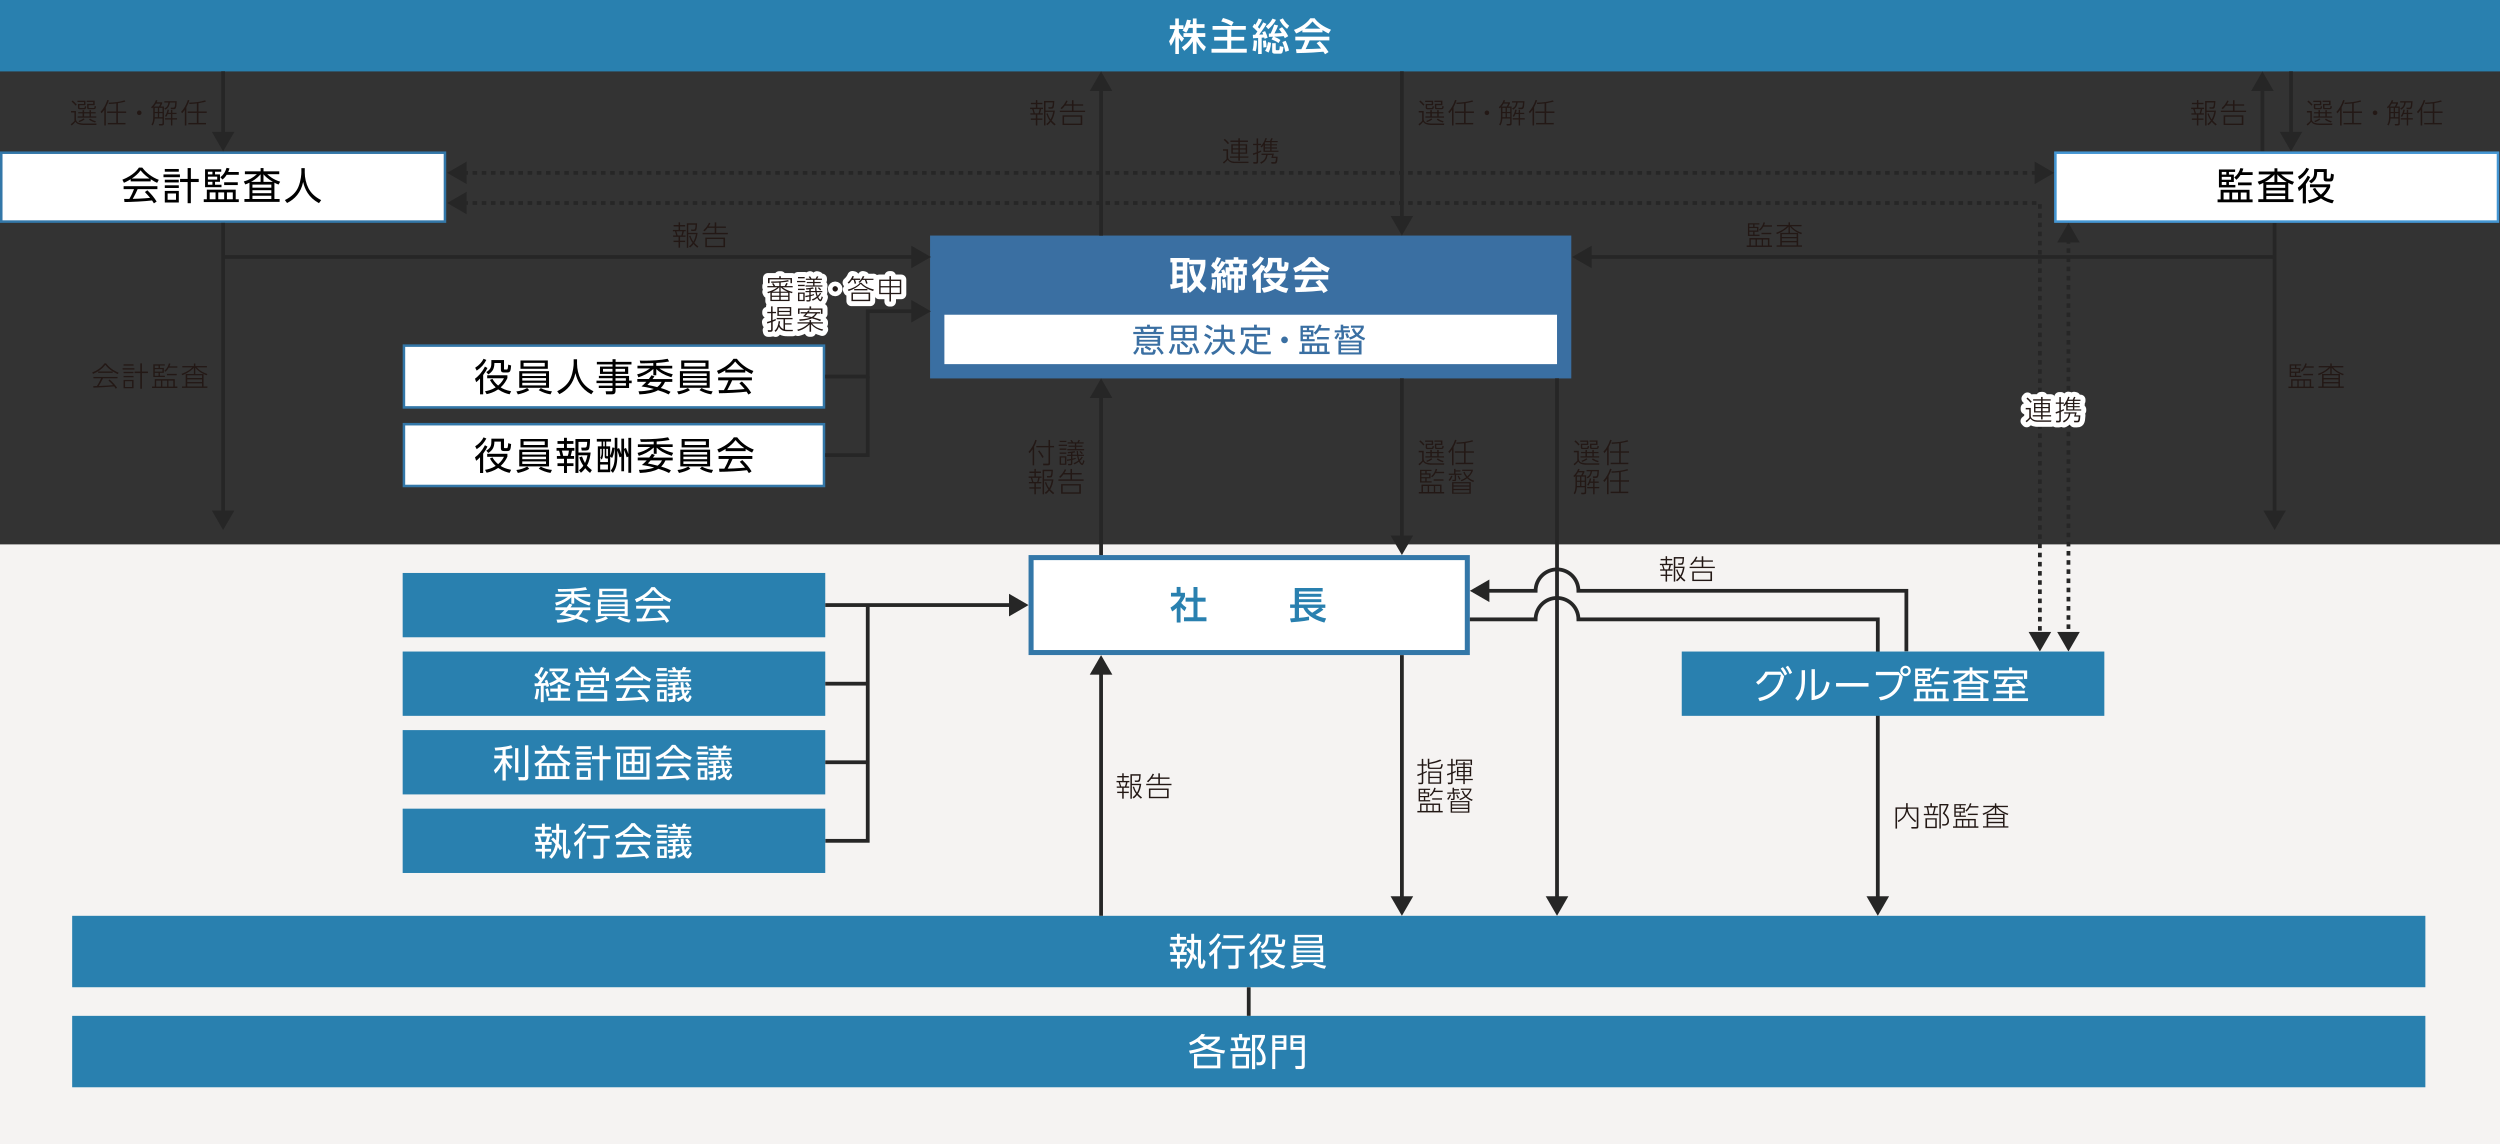 <?xml version="1.0" encoding="UTF-8"?><svg id="_レイヤー_2" xmlns="http://www.w3.org/2000/svg" viewBox="0 0 496.06 227.08"><rect x="0" y="0" width="496.06" height="227.08" fill="#333333" stroke="none"/><defs><style>.cls-1{fill:#f5f3f2;}.cls-2{fill:#4496d3;}.cls-3{fill:#fff;}.cls-4{fill:#262626;}.cls-5{fill:#2980af;}.cls-6{stroke:#fff;stroke-linecap:round;stroke-linejoin:round;stroke-width:2px;}.cls-6,.cls-7,.cls-8{fill:none;}.cls-7,.cls-8{stroke:#262626;stroke-miterlimit:10;stroke-width:.75px;}.cls-9{fill:#231815;}.cls-10{fill:#3a6fa2;}.cls-8{stroke-dasharray:.91 .91;}.cls-11{fill:#3377a8;}</style></defs><g id="_レイヤー_1-2"><rect class="cls-5" x="0" width="496.06" height="14.17"/><path class="cls-3" d="M235.88,5.54c-.2.5-.35.73-.5.95l-.75-.44c.06-.08.14-.18.21-.29h-.92v.62c.25.46.68.92,1.03,1.27l-.47.68c-.23-.26-.36-.48-.56-.84v3.22h-.71v-3.49c-.2.67-.5,1.32-.89,1.9l-.35-.95c.59-.8.93-1.72,1.13-2.41h-.98v-.74h1.08v-1.36h.71v1.36h.92v.74c.21-.33.42-.73.7-1.85l.78.11c-.04.21-.1.46-.2.77h.58v-1.13h.74v1.13h1.58v.74h-1.58v1.05h1.73v.75h-1.49c.53.96.92,1.41,1.61,1.97l-.39.83c-.28-.26-.98-.89-1.46-1.94v2.51h-.74v-2.49c-.46.74-.95,1.29-1.7,1.87l-.49-.69c.66-.44,1.4-1.06,1.97-2.06h-1.64v-.75h1.85v-1.05h-.82Z"/><path class="cls-3" d="M244.35,5.15c-.58-.37-.96-.6-2.03-.9l.35-.68c.92.25,1.46.48,2.11.82l-.43.77h2.85v.74h-2.89v1.41h2.57v.73h-2.57v1.64h3.08v.77h-7v-.77h3.12v-1.64h-2.59v-.73h2.59v-1.41h-2.91v-.74h3.74Z"/><path class="cls-3" d="M249.51,6.26c-.47-.51-.82-.8-.98-.92l.36-.62c.1.07.13.1.22.18.29-.44.44-.78.61-1.22l.7.21c-.26.59-.7,1.29-.83,1.48.19.2.26.27.3.32.44-.65.62-.98.76-1.25l.65.3c-.44.77-1.28,1.92-1.44,2.13.25,0,.38-.02.79-.03-.07-.19-.1-.29-.18-.45l.56-.21c.2.39.43.98.5,1.3l-.6.23c-.04-.14-.05-.18-.08-.26-.13.02-.4.03-.5.03v3.24h-.71v-3.18c-.7.05-.77.05-1.01.06l-.04-.69c.22,0,.25,0,.46-.02.11-.15.32-.45.44-.63ZM249.42,8.09c0,.24-.03,1.37-.26,2.09l-.63-.17c.18-.68.24-1.34.25-2.03l.64.1ZM251.18,8.02c.09.44.13.86.13,1.32l-.62.1c0-.46-.05-1.08-.09-1.34l.58-.08ZM252.2,8.49c-.02.29-.08,1.19-.49,1.94l-.69-.35c.15-.23.41-.63.58-1.73l.6.14ZM253.19,3.94c-.35.68-.96,1.37-1.53,1.85l-.49-.56c.24-.18.86-.65,1.33-1.54l.69.25ZM252.59,7.29c-.17,0-.65.03-.82.03v-.67c.08,0,.16,0,.35,0,.33-.65.58-1.37.72-1.77l.77.17c-.26.7-.37.92-.73,1.58.3,0,1.12-.05,1.46-.07-.33-.52-.4-.6-.57-.8l.62-.37c.56.59.98,1.3,1.22,1.79l-.68.4c-.08-.19-.13-.27-.2-.41-.81.08-.92.08-1.88.12.62.25.93.44,1.22.65l-.38.6c-.34-.27-.91-.56-1.4-.73l.31-.52ZM253.14,8.57v1.22c0,.15.04.17.16.17h.38c.15,0,.22,0,.26-.8l.74.15c-.14,1.05-.2,1.34-.62,1.34h-1.07c-.23,0-.56-.05-.56-.38v-1.7h.71ZM255.39,5.73c-.65-.47-1.14-1.09-1.5-1.79l.66-.3c.5.91.99,1.27,1.25,1.46l-.41.62ZM255.1,8.1c.26.49.55,1.35.67,1.93l-.71.25c-.19-.89-.36-1.39-.61-1.94l.65-.25Z"/><path class="cls-3" d="M258.43,6c-.57.36-.92.51-1.24.65l-.44-.72c1.21-.42,2.61-1.34,3.25-2.31h.86c.55.86,1.76,1.7,3.24,2.28l-.48.75c-.32-.16-.75-.38-1.21-.67v.43h-3.99v-.41ZM262.9,10.76c-.09-.17-.13-.25-.31-.5-1.03.11-2.71.23-5.33.28l-.11-.78c.16,0,.84,0,1.07,0,.2-.37.57-1.19.73-1.75h-1.93v-.73h6.76v.73h-3.91c-.25.61-.55,1.25-.8,1.73,1.4-.03,1.56-.04,3.06-.11-.37-.49-.56-.74-.89-1.07l.64-.39c.23.23,1.09,1.07,1.74,2.16l-.73.45ZM261.99,5.69c-.81-.57-1.38-1.22-1.56-1.43-.3.36-.71.82-1.55,1.43h3.11Z"/><rect class="cls-1" y="108.02" width="496.06" height="119.06"/><rect class="cls-3" x=".25" y="30.3" width="88.04" height="13.67"/><path class="cls-11" d="M88.04,30.55v13.17H.5v-13.17h87.54M88.54,30.05H0v14.17h88.54v-14.17h0Z"/><path d="M29.9,35.99h-3.97v-.42c-.67.41-1.08.59-1.34.7l-.31-.61c2.24-.88,3.08-2.09,3.28-2.4h.67c.78,1.04,1.97,1.95,3.28,2.42l-.33.6c-.33-.15-.75-.35-1.28-.71v.41ZM29.24,37.76c.8.79,1.26,1.31,1.84,2.23l-.54.36c-.12-.2-.21-.35-.37-.58-1.25.18-4.32.32-5.47.32l-.07-.62h1.04c.47-.81.76-1.51.92-1.94h-2.06v-.58h6.7v.58h-3.92c-.18.41-.48,1.07-.97,1.93.19,0,1.03-.03,1.19-.04.92-.04,1.69-.1,2.25-.16-.08-.1-.45-.57-1.04-1.16l.5-.34ZM29.66,35.42c-1.06-.75-1.49-1.29-1.76-1.62-.47.66-1.11,1.19-1.74,1.62h3.5Z"/><path d="M35.7,34.61v.55h-3.26v-.55h3.26ZM35.48,33.53v.54h-2.78v-.54h2.78ZM35.47,35.66v.54h-2.77v-.54h2.77ZM35.48,36.77v.53h-2.78v-.53h2.78ZM35.48,37.88v2.3h-2.78v-2.3h2.78ZM34.92,38.39h-1.66v1.25h1.66v-1.25ZM37.23,40.32v-4.2h-1.5v-.62h1.5v-2.15h.64v2.15h1.56v.62h-1.56v4.2h-.64Z"/><path d="M46.76,39.54h.62v.56h-6.95v-.56h.61v-1.91h5.73v1.91ZM43.9,33.58v.5h-1.23v.53h.98v1.46h-.98v.59h1.28v.49h-3.26v-3.56h3.21ZM42.15,34.08h-.9v.53h.9v-.53ZM43.1,35.05h-1.85v.57h1.85v-.57ZM42.15,36.07h-.9v.59h.9v-.59ZM42.77,38.17h-1.16v1.37h1.16v-1.37ZM44.48,38.17h-1.17v1.37h1.17v-1.37ZM43.74,35.17c.67-.56.96-1.07,1.21-1.86l.58.1c-.05.2-.11.41-.25.72h2.1v.56h-2.41c-.33.54-.63.79-.82.94l-.41-.45ZM47.18,36.72h-2.7v-.56h2.7v.56ZM46.19,38.17h-1.16v1.37h1.16v-1.37Z"/><path d="M54.44,39.49h1.04v.56h-6.98v-.56h1v-3.24c-.33.17-.52.24-.83.35l-.29-.59c.98-.28,1.82-.74,2.6-1.45h-2.39v-.56h3.12v-.65h.58v.65h3.12v.56h-2.39c.38.36,1.15,1.05,2.57,1.49l-.32.57c-.4-.15-.58-.24-.82-.37v3.25ZM51.71,36.09v-1.5c-.76.87-1.66,1.37-1.91,1.5h1.91ZM53.84,36.63h-3.75v.61h3.75v-.61ZM53.84,37.74h-3.75v.6h3.75v-.6ZM53.84,38.84h-3.75v.65h3.75v-.65ZM54.15,36.09c-1.14-.67-1.58-1.18-1.87-1.51v1.51h1.87Z"/><path d="M60.47,33.36v.91c0,.99.27,2.2.74,3.09.48.92,1.27,1.72,2.52,2.35l-.44.6c-2.12-1.15-2.82-2.82-3.14-4.21-.43,2.1-1.64,3.42-3.19,4.18l-.43-.58c1.37-.68,2.24-1.56,2.67-2.6.52-1.24.6-2.6.6-2.84v-.9h.68Z"/><rect class="cls-3" x="80.15" y="68.58" width="83.35" height="12.26"/><path class="cls-11" d="M163.25,68.83v11.76h-82.85v-11.76h82.85M163.75,68.33h-83.85v12.76h83.85v-12.76h0Z"/><path d="M94.27,75.13c.62-.47,1.32-1.14,1.95-2.39l.5.28c-.16.35-.4.78-.85,1.39v3.84h-.62v-3.12c-.36.39-.57.55-.77.7l-.23-.69ZM94.28,72.97c.8-.49,1.38-1.16,1.67-1.78l.55.23c-.43.82-.96,1.49-1.91,2.12l-.3-.57ZM101.12,78.24c-.47-.1-1.31-.31-2.27-.98-.88.61-1.76.83-2.29.95l-.32-.57c.51-.09,1.28-.26,2.12-.78-.68-.64-.98-1.18-1.15-1.47l.5-.22c.17.29.47.79,1.13,1.34.68-.56,1.01-1.17,1.16-1.46h-3.33v-.59h4.01v.55c-.23.5-.61,1.2-1.34,1.85.38.25.98.56,2.08.77l-.3.6ZM100,73.14c0,.17.04.19.21.19h.27c.24,0,.29,0,.36-.98l.58.17c-.08,1.03-.16,1.39-.72,1.39h-.68c-.34,0-.63-.04-.63-.59v-1.29h-1.29c-.01,1.13-.35,1.7-1.2,2.26l-.41-.46c1.01-.62,1.01-1.13,1.01-2.13v-.25h2.51v1.7Z"/><path d="M105.01,77.43c-.66.41-1.46.65-2.25.83l-.3-.59c.79-.08,1.53-.34,2.15-.68l.41.44ZM108.94,73.64v3.31h-5.91v-3.31h5.91ZM108.7,71.52v1.66h-5.42v-1.66h5.42ZM103.63,74.11v.5h4.71v-.5h-4.71ZM103.63,75.02v.5h4.71v-.5h-4.71ZM103.63,75.96v.51h4.71v-.51h-4.71ZM103.89,72v.71h4.2v-.71h-4.2ZM107.31,77c.66.37,1.45.59,2.21.65l-.29.6c-.84-.13-1.64-.44-2.33-.83l.41-.42Z"/><path d="M114.5,71.29v.91c0,.99.27,2.2.74,3.09.48.92,1.27,1.72,2.52,2.35l-.44.6c-2.12-1.15-2.82-2.82-3.14-4.21-.43,2.1-1.64,3.42-3.19,4.18l-.43-.58c1.37-.68,2.24-1.56,2.67-2.6.52-1.24.6-2.6.6-2.84v-.9h.68Z"/><path d="M125.29,72.32h-3.15v.43h2.51v1.45h-2.51v.39h2.68v.93h.52v.51h-.52v.96h-2.68v.59c0,.25-.07.66-.65.66h-1.22l-.09-.61h1.11c.21,0,.25-.08.25-.23v-.41h-2.73v-.47h2.73v-.5h-3.18v-.49h3.18v-.49h-2.71v-.46h2.71v-.39h-2.49v-1.45h2.49v-.43h-3.11v-.51h3.11v-.53h.61v.53h3.15v.51ZM121.53,73.19h-1.88v.56h1.88v-.56ZM124.02,73.19h-1.88v.56h1.88v-.56ZM124.19,75.04h-2.06v.49h2.06v-.49ZM124.2,76.02h-2.06v.5h2.06v-.5Z"/><path d="M130.22,72.58h3.17v.53h-2.55c.44.34,1.34.85,2.65,1.16l-.28.59c-1.65-.53-2.4-1.07-2.99-1.63v1.23h-.58v-1.26c-1,.92-1.99,1.35-2.97,1.67l-.24-.59c.71-.18,1.64-.48,2.54-1.18h-2.48v-.53h3.14v-.53c-1.4.06-2.14.05-2.56.05l-.13-.54c.2,0,.46.02.86.02,1.43,0,3.3-.09,4.68-.38l.29.53c-.38.07-1.16.22-2.55.3v.56ZM132.68,78.27c-.74-.39-1.62-.69-2.12-.84-.7.43-2,.77-3.68.83l-.18-.62c1.88-.02,2.82-.38,3.03-.46-1.18-.32-1.93-.43-2.44-.5.34-.29.62-.55.96-.92h-1.79v-.56h2.28c.29-.35.41-.56.53-.74l.59.23c-.2.28-.29.39-.39.52h3.93v.56h-1.44c-.14.31-.37.74-.85,1.22,1.01.29,1.66.61,1.94.75l-.38.53ZM129.02,75.77c-.29.33-.41.46-.56.6.6.12,1.32.26,1.95.44.53-.41.75-.82.87-1.04h-2.27Z"/><path d="M136.9,77.43c-.66.41-1.46.65-2.25.83l-.3-.59c.79-.08,1.53-.34,2.15-.68l.41.44ZM140.82,73.64v3.31h-5.91v-3.31h5.91ZM140.59,71.52v1.66h-5.42v-1.66h5.42ZM135.52,74.11v.5h4.71v-.5h-4.71ZM135.52,75.02v.5h4.71v-.5h-4.71ZM135.52,75.96v.51h4.71v-.51h-4.71ZM135.78,72v.71h4.2v-.71h-4.2ZM139.2,77c.66.37,1.45.59,2.21.65l-.29.6c-.84-.13-1.64-.44-2.33-.83l.41-.42Z"/><path d="M147.88,73.92h-3.97v-.42c-.67.41-1.08.59-1.34.7l-.31-.61c2.24-.88,3.08-2.09,3.28-2.4h.67c.78,1.04,1.97,1.95,3.28,2.42l-.33.6c-.33-.15-.75-.35-1.28-.71v.41ZM147.21,75.7c.8.79,1.26,1.31,1.84,2.23l-.54.36c-.12-.2-.21-.35-.37-.58-1.25.18-4.32.32-5.47.32l-.07-.62h1.04c.47-.81.76-1.51.92-1.94h-2.06v-.58h6.7v.58h-3.92c-.18.41-.48,1.07-.97,1.93.19,0,1.03-.03,1.19-.04.92-.04,1.69-.1,2.25-.16-.08-.1-.45-.57-1.04-1.16l.5-.34ZM147.64,73.35c-1.06-.75-1.49-1.29-1.76-1.62-.47.66-1.11,1.19-1.74,1.62h3.5Z"/><rect class="cls-5" x="79.9" y="113.69" width="83.85" height="12.76"/><path class="cls-3" d="M113.94,117.89h3.17v.53h-2.55c.44.34,1.34.85,2.65,1.16l-.28.59c-1.65-.53-2.4-1.07-2.99-1.63v1.23h-.58v-1.26c-1,.92-1.99,1.35-2.97,1.67l-.24-.59c.71-.18,1.64-.48,2.54-1.18h-2.48v-.53h3.14v-.53c-1.4.06-2.14.05-2.56.05l-.13-.54c.2,0,.46.02.86.02,1.43,0,3.3-.09,4.68-.38l.29.53c-.38.07-1.16.22-2.55.3v.56ZM116.41,123.58c-.74-.39-1.62-.69-2.12-.84-.7.43-2,.77-3.68.83l-.18-.62c1.88-.02,2.82-.38,3.03-.46-1.18-.32-1.93-.43-2.44-.5.34-.29.62-.55.96-.92h-1.79v-.56h2.28c.29-.35.41-.56.53-.74l.59.23c-.2.28-.29.39-.39.52h3.93v.56h-1.44c-.14.31-.37.74-.85,1.22,1.01.29,1.66.61,1.94.75l-.38.53ZM112.75,121.08c-.29.33-.41.46-.56.6.6.12,1.32.26,1.95.44.53-.41.75-.82.87-1.04h-2.27Z"/><path class="cls-3" d="M120.62,122.74c-.66.41-1.46.65-2.25.83l-.3-.59c.79-.08,1.53-.34,2.15-.68l.41.44ZM124.55,118.95v3.31h-5.91v-3.31h5.91ZM124.32,116.82v1.66h-5.42v-1.66h5.42ZM119.24,119.41v.5h4.71v-.5h-4.71ZM119.24,120.33v.5h4.71v-.5h-4.71ZM119.24,121.27v.51h4.71v-.51h-4.71ZM119.51,117.3v.71h4.2v-.71h-4.2ZM122.93,122.3c.66.37,1.45.59,2.21.65l-.29.6c-.84-.13-1.64-.44-2.33-.83l.41-.42Z"/><path class="cls-3" d="M131.6,119.23h-3.97v-.42c-.67.41-1.08.59-1.34.7l-.31-.61c2.24-.88,3.08-2.09,3.28-2.4h.67c.78,1.04,1.97,1.95,3.28,2.42l-.33.6c-.33-.15-.75-.35-1.28-.71v.41ZM130.94,121c.8.79,1.26,1.31,1.84,2.23l-.54.36c-.12-.2-.21-.35-.37-.58-1.25.18-4.32.32-5.47.32l-.07-.62h1.04c.47-.81.76-1.51.92-1.94h-2.06v-.58h6.7v.58h-3.92c-.18.41-.48,1.07-.97,1.93.19,0,1.03-.03,1.19-.04.92-.04,1.69-.1,2.25-.16-.08-.1-.45-.57-1.04-1.16l.5-.34ZM131.36,118.66c-1.06-.75-1.49-1.29-1.76-1.62-.47.66-1.11,1.19-1.74,1.62h3.5Z"/><rect class="cls-5" x="79.9" y="129.28" width="83.85" height="12.76"/><path class="cls-3" d="M108.8,133.36c-.4.71-1.05,1.71-1.45,2.21.48-.02.71-.02.9-.04-.06-.2-.11-.32-.17-.47l.47-.18c.12.27.31.74.41,1.27l-.51.17c-.02-.13-.03-.19-.06-.29-.08.02-.18.02-.51.04v3.25h-.58v-3.22c-.19.01-1.01.06-1.19.07l-.05-.58h.62c.15-.19.32-.43.43-.59-.29-.33-.65-.7-1.07-1l.31-.47c.12.08.17.12.25.18.16-.23.5-.82.74-1.37l.56.2c-.23.48-.62,1.17-.89,1.53.14.14.3.29.43.44.05-.08.47-.71.83-1.4l.53.24ZM106.06,138.62c.29-.82.34-1.68.37-1.97l.54.08c-.01.16-.08,1.24-.37,2.09l-.54-.19ZM108.5,138.22c-.05-.59-.15-1.02-.29-1.49l.49-.16c.2.56.28,1.04.33,1.55l-.53.1ZM112.8,137.23h-1.53v1.24h1.84v.56h-4.34v-.56h1.89v-1.24h-1.47v-.59h1.47v-.8h.61v.8h1.53v.59ZM112.99,136.14c-1.22-.34-1.73-.67-2.04-.89-.8.55-1.4.77-1.71.89l-.31-.56c.28-.1.79-.29,1.54-.73-.53-.51-.84-1.03-1.03-1.35l.5-.23c.41.65.71.98,1.01,1.24.66-.54.94-1.04,1.08-1.31h-3v-.55h3.66v.53c-.1.25-.38.95-1.25,1.69.68.43,1.34.59,1.78.68l-.23.59Z"/><path class="cls-3" d="M117.43,133.44c-.19-.36-.32-.58-.55-.9l.57-.26c.35.52.44.68.65,1.16h1.01c.21-.34.35-.62.53-1.08l.64.22c-.13.29-.31.6-.48.86h1.04v1.69h-.62v-1.15h-5.38v1.15h-.62v-1.69h1.1c-.11-.18-.29-.47-.52-.8l.56-.26c.37.5.56.89.65,1.07h1.4ZM119.86,136.35h-2.01c-.03.1-.16.53-.19.62h2.83v2.2h-5.89v-2.2h2.41c.08-.17.17-.47.19-.62h-1.96v-1.82h4.62v1.82ZM119.87,137.5h-4.67v1.14h4.67v-1.14ZM119.25,135.03h-3.41v.83h3.41v-.83Z"/><path class="cls-3" d="M127.61,135h-3.97v-.42c-.67.41-1.08.59-1.34.7l-.31-.61c2.24-.88,3.08-2.09,3.28-2.4h.67c.78,1.04,1.97,1.95,3.28,2.42l-.33.6c-.33-.15-.75-.35-1.28-.71v.41ZM126.95,136.77c.8.79,1.26,1.31,1.84,2.23l-.54.36c-.12-.2-.21-.35-.37-.58-1.25.18-4.32.32-5.47.32l-.07-.62h1.04c.47-.81.76-1.51.92-1.94h-2.06v-.58h6.7v.58h-3.92c-.18.41-.48,1.07-.97,1.93.19,0,1.03-.03,1.19-.04.92-.04,1.69-.1,2.25-.16-.08-.1-.45-.57-1.04-1.16l.5-.34ZM127.37,134.43c-1.06-.75-1.49-1.29-1.76-1.62-.47.66-1.11,1.19-1.74,1.62h3.5Z"/><path class="cls-3" d="M132.47,133.63v.54h-2.31v-.54h2.31ZM132.29,132.56v.54h-1.89v-.54h1.89ZM132.29,134.68v.54h-1.89v-.54h1.89ZM132.29,135.78v.55h-1.89v-.55h1.89ZM132.29,136.88v2.31h-1.89v-2.31h1.89ZM131.76,137.38h-.83v1.31h.83v-1.31ZM134.02,136.88v.57c.12-.02.66-.12.77-.14v.44c-.49.12-.57.14-.77.17v.9c0,.4-.23.49-.5.49h-.74l-.11-.56h.62c.14,0,.19-.02.19-.18v-.54c-.36.06-.56.09-.95.13l-.06-.53c.46-.03.68-.05,1.01-.1v-.66h-.98v-.46h.98v-.42c-.3.03-.46.04-.77.05l-.13-.46c.56-.02,1.31-.09,1.95-.23l.23.46c-.25.04-.29.05-.74.12v.48h1.09c-.04-.4-.06-.65-.07-1.05h.56c.01.5.02.59.06,1.05h1.48v.46h-1.43c.05.31.11.51.17.74.25-.26.38-.47.49-.64l.48.23c-.3.45-.49.66-.78.95.09.19.22.47.35.47.16,0,.35-.47.45-.73l.38.39c-.38.89-.62,1-.81,1-.38,0-.66-.44-.81-.74-.44.34-.68.45-1.02.58l-.31-.49c.59-.24.84-.41,1.13-.62-.15-.51-.19-.71-.25-1.15h-1.15ZM133.54,132.98c-.07-.16-.11-.25-.26-.48l.57-.17c.17.27.25.44.34.65h1.07c.08-.15.15-.29.29-.65l.65.11c-.08.2-.15.33-.28.54h1.09v.42h-1.96v.45h1.66v.41h-1.66v.48h2.09v.45h-4.65v-.45h1.99v-.48h-1.64v-.41h1.64v-.45h-1.91v-.42h.98ZM136.48,136.32c-.24-.4-.41-.59-.58-.76l.44-.23c.22.19.38.35.61.71l-.46.29Z"/><rect class="cls-5" x="79.9" y="144.87" width="83.85" height="12.76"/><path class="cls-3" d="M100.36,149.9h1.34v.59h-1.33c.35.64.72,1.15,1.23,1.63l-.33.55c-.48-.56-.67-.83-.92-1.34v3.54h-.64v-3.43c-.38.84-.77,1.41-1.42,2.06l-.29-.68c1.01-.95,1.5-2,1.64-2.33h-1.57v-.59h1.64v-1.09c-.52.06-1.03.1-1.43.12l-.13-.57c.3-.02,2.02-.08,3.28-.49l.26.54c-.26.08-.64.2-1.35.31v1.18ZM102.85,153.31h-.64v-4.86h.64v4.86ZM104.83,154.2c0,.57-.44.65-.69.65h-1.19l-.13-.67,1.08.02c.22,0,.27-.02.27-.23v-6.09h.66v6.31Z"/><path class="cls-3" d="M112.26,154.01h.72v.58h-6.77v-.58h.69v-2.26c-.21.16-.38.26-.53.36l-.35-.56c.96-.53,1.81-1.37,2.18-1.99h-2.08v-.59h1.78c-.2-.41-.47-.8-.55-.93l.65-.2c.25.35.45.77.59,1.13h1.94c.29-.39.38-.62.59-1.13l.68.14c-.1.26-.2.49-.54.98h1.82v.59h-2.06c.38.75,1.22,1.43,2.18,1.9l-.37.56c-.15-.1-.24-.15-.56-.37v2.37ZM111.94,151.42c-.5-.39-1.09-.86-1.61-1.85h-1.45c-.32.59-.79,1.18-1.57,1.85h4.62ZM108.49,151.95h-1.01v2.06h1.01v-2.06ZM110.06,151.95h-1.01v2.06h1.01v-2.06ZM111.65,151.95h-1.03v2.06h1.03v-2.06Z"/><path class="cls-3" d="M117.45,149.16v.55h-3.26v-.55h3.26ZM117.22,148.07v.54h-2.78v-.54h2.78ZM117.21,150.2v.54h-2.77v-.54h2.77ZM117.22,151.32v.53h-2.78v-.53h2.78ZM117.22,152.42v2.3h-2.78v-2.3h2.78ZM116.67,152.93h-1.66v1.25h1.66v-1.25ZM118.97,154.86v-4.2h-1.5v-.62h1.5v-2.15h.64v2.15h1.56v.62h-1.56v4.2h-.64Z"/><path class="cls-3" d="M129.14,148.71h-3.21v.77h1.7v3.92h-3.96v-3.92h1.68v-.77h-3.21v-.57h7v.57ZM123.03,149.37v4.77h5.23v-4.77h.62v5.32h-6.45v-5.32h.6ZM125.35,149.99h-1.1v1.15h1.1v-1.15ZM125.35,151.64h-1.1v1.24h1.1v-1.24ZM127.04,149.99h-1.11v1.15h1.11v-1.15ZM127.04,151.64h-1.11v1.24h1.11v-1.24Z"/><path class="cls-3" d="M135.67,150.53h-3.97v-.42c-.67.41-1.08.59-1.34.7l-.31-.61c2.24-.88,3.08-2.09,3.28-2.4h.67c.78,1.04,1.97,1.95,3.28,2.42l-.33.6c-.33-.15-.75-.35-1.28-.71v.41ZM135.01,152.31c.8.79,1.26,1.31,1.84,2.23l-.54.36c-.12-.2-.21-.35-.37-.58-1.25.18-4.32.32-5.47.32l-.07-.62h1.04c.47-.81.76-1.51.92-1.94h-2.06v-.58h6.7v.58h-3.92c-.18.41-.48,1.07-.97,1.93.19,0,1.03-.03,1.19-.04.92-.04,1.69-.1,2.25-.16-.08-.1-.45-.57-1.04-1.16l.5-.34ZM135.43,149.96c-1.06-.75-1.49-1.29-1.76-1.62-.47.66-1.11,1.19-1.74,1.62h3.5Z"/><path class="cls-3" d="M140.53,149.16v.54h-2.31v-.54h2.31ZM140.35,148.1v.54h-1.89v-.54h1.89ZM140.35,150.21v.54h-1.89v-.54h1.89ZM140.35,151.31v.55h-1.89v-.55h1.89ZM140.35,152.41v2.31h-1.89v-2.31h1.89ZM139.81,152.92h-.83v1.31h.83v-1.31ZM142.08,152.41v.57c.12-.02.66-.12.77-.14v.44c-.49.12-.57.14-.77.17v.9c0,.4-.23.49-.5.49h-.74l-.11-.56h.62c.14,0,.19-.02.19-.18v-.54c-.36.06-.56.09-.95.13l-.06-.53c.46-.03.68-.05,1.01-.1v-.66h-.98v-.46h.98v-.42c-.3.03-.46.04-.77.05l-.13-.46c.56-.02,1.31-.09,1.95-.23l.23.46c-.25.04-.29.05-.74.12v.48h1.09c-.04-.4-.06-.65-.07-1.05h.56c.01.5.02.59.06,1.05h1.48v.46h-1.43c.05.31.11.51.17.74.25-.26.38-.47.49-.64l.48.23c-.3.45-.49.66-.78.95.09.2.22.47.35.47.16,0,.35-.47.45-.73l.38.39c-.38.89-.62,1-.81,1-.38,0-.66-.44-.81-.74-.44.34-.68.45-1.02.58l-.31-.49c.59-.24.84-.41,1.13-.62-.15-.51-.19-.71-.25-1.15h-1.15ZM141.6,148.52c-.07-.16-.11-.25-.26-.48l.57-.17c.17.27.25.44.34.65h1.07c.08-.15.15-.29.29-.65l.65.11c-.08.2-.15.33-.28.54h1.09v.42h-1.96v.45h1.66v.41h-1.66v.48h2.09v.45h-4.65v-.45h1.99v-.48h-1.64v-.41h1.64v-.45h-1.91v-.42h.98ZM144.54,151.86c-.24-.4-.41-.59-.58-.76l.43-.23c.22.19.38.35.61.71l-.46.29Z"/><rect class="cls-3" x="80.15" y="84.17" width="83.35" height="12.26"/><path class="cls-11" d="M163.25,84.42v11.76h-82.85v-11.76h82.85M163.75,83.92h-83.85v12.76h83.85v-12.76h0Z"/><path d="M94.27,90.73c.62-.47,1.32-1.14,1.95-2.39l.5.28c-.16.35-.4.78-.85,1.39v3.84h-.62v-3.12c-.36.39-.57.55-.77.7l-.23-.69ZM94.28,88.56c.8-.49,1.38-1.16,1.67-1.78l.55.23c-.43.82-.96,1.49-1.91,2.12l-.3-.57ZM101.12,93.83c-.47-.11-1.31-.31-2.27-.98-.88.61-1.76.83-2.29.95l-.32-.57c.51-.09,1.28-.26,2.12-.78-.68-.64-.98-1.18-1.15-1.47l.5-.22c.17.29.47.79,1.13,1.34.68-.56,1.01-1.17,1.16-1.46h-3.33v-.59h4.01v.55c-.23.5-.61,1.2-1.34,1.85.38.25.98.56,2.08.77l-.3.6ZM100,88.73c0,.17.04.19.21.19h.27c.24,0,.29,0,.36-.98l.58.17c-.08,1.03-.16,1.39-.72,1.39h-.68c-.34,0-.63-.05-.63-.59v-1.29h-1.29c-.01,1.13-.35,1.7-1.2,2.26l-.41-.46c1.01-.62,1.01-1.13,1.01-2.13v-.25h2.51v1.7Z"/><path d="M105.01,93.02c-.66.41-1.46.65-2.25.83l-.3-.59c.79-.08,1.53-.34,2.15-.68l.41.44ZM108.94,89.23v3.31h-5.91v-3.31h5.91ZM108.7,87.11v1.66h-5.42v-1.66h5.42ZM103.63,89.7v.5h4.71v-.5h-4.71ZM103.63,90.61v.5h4.71v-.5h-4.71ZM103.63,91.55v.51h4.71v-.51h-4.71ZM103.89,87.59v.71h4.2v-.71h-4.2ZM107.31,92.59c.66.37,1.45.59,2.21.65l-.29.6c-.84-.13-1.64-.44-2.33-.83l.41-.42Z"/><path d="M112.49,86.87v.65h1.29v.56h-1.29v.8h1.48v.55h-.47c-.07.35-.2.83-.26,1.05h.67v.56h-1.41v.88h1.29v.56h-1.29v1.38h-.59v-1.38h-1.29v-.56h1.29v-.88h-1.41v-.56h.71c-.06-.36-.2-.82-.28-1.05h-.5v-.55h1.48v-.8h-1.29v-.56h1.29v-.65h.59ZM112.67,90.46c.09-.26.19-.72.22-1.05h-1.4c.11.35.2.73.26,1.05h.92ZM117.07,93.83c-.23-.18-.53-.41-.95-.92-.35.48-.62.71-.85.9l-.38-.5c.22-.18.53-.42.86-.89-.55-.82-.72-1.4-.8-1.67l.53-.17c.23.61.4.96.6,1.29.32-.66.44-1.29.48-1.53h-1.79v3.5h-.59v-6.73h2.9c0,.86-.1,1.7-.2,1.94-.05.12-.16.34-.62.34h-.83l-.11-.58h.73c.33,0,.42-.1.46-1.13h-1.73v2.11h2.42c-.06.59-.19,1.6-.74,2.6.26.3.55.56.98.89l-.36.56Z"/><path d="M121.96,88.86c-.16,1.39-.39,1.79-.5,2l-.38-.25v3.09h-2.46v-5.14h.75v-.94h-.95v-.53h2.83v.53h-.96v.94h.78v1.85c.29-.62.41-1.4.44-1.63l.44.09ZM119.38,89.06h-.29v2.62h1.54v-.7h-.33c-.31,0-.31-.28-.31-.41v-1.52h-.31v.83c0,.81-.17,1.11-.29,1.31l-.25-.35c.06-.11.24-.43.24-1v-.8ZM120.63,92.17h-1.54v1h1.54v-1ZM120,87.62h-.31v.94h.31v-.94ZM120.63,89.06h-.33v1.32c0,.14.04.14.14.14h.19v-1.46ZM122.49,90.56c0,1.82-.41,2.64-.87,3.27l-.44-.44c.35-.47.8-1.15.8-2.84v-3.68h.52v2.18l.34-.14c.1.23.27.61.45,1.22v-3.09h.54v2.02l.38-.18c.17.35.33.77.47,1.22v-3.22h.56v6.94h-.56v-3.22l-.34.14c-.2-.68-.29-.97-.51-1.49v4.26h-.54v-2.91l-.36.15c-.11-.44-.21-.75-.43-1.36v1.16Z"/><path d="M130.3,88.17h3.17v.53h-2.55c.44.34,1.34.85,2.65,1.16l-.28.59c-1.65-.53-2.4-1.07-2.99-1.63v1.23h-.58v-1.26c-1,.92-1.99,1.35-2.97,1.67l-.24-.59c.71-.18,1.64-.48,2.54-1.18h-2.48v-.53h3.14v-.53c-1.4.06-2.14.05-2.56.05l-.13-.54c.2,0,.46.01.86.01,1.43,0,3.3-.09,4.68-.38l.29.53c-.38.07-1.16.22-2.55.3v.56ZM132.76,93.86c-.74-.39-1.62-.69-2.12-.84-.7.43-2,.77-3.68.83l-.18-.62c1.88-.02,2.82-.38,3.03-.46-1.18-.32-1.93-.43-2.44-.5.34-.29.62-.55.96-.92h-1.79v-.56h2.28c.29-.35.41-.56.53-.74l.59.23c-.2.28-.29.39-.39.52h3.93v.56h-1.44c-.14.31-.37.74-.85,1.22,1.01.29,1.66.61,1.94.75l-.38.53ZM129.1,91.36c-.29.33-.41.46-.56.6.6.12,1.32.26,1.95.44.53-.41.75-.82.87-1.04h-2.27Z"/><path d="M136.98,93.02c-.66.41-1.46.65-2.25.83l-.3-.59c.8-.08,1.53-.34,2.15-.68l.41.44ZM140.9,89.23v3.31h-5.91v-3.31h5.91ZM140.67,87.11v1.66h-5.42v-1.66h5.42ZM135.6,89.7v.5h4.71v-.5h-4.71ZM135.6,90.61v.5h4.71v-.5h-4.71ZM135.6,91.55v.51h4.71v-.51h-4.71ZM135.86,87.59v.71h4.2v-.71h-4.2ZM139.28,92.59c.66.37,1.45.59,2.21.65l-.29.6c-.84-.13-1.64-.44-2.33-.83l.41-.42Z"/><path d="M147.95,89.51h-3.97v-.42c-.67.41-1.08.59-1.34.7l-.31-.61c2.24-.88,3.08-2.09,3.28-2.4h.67c.78,1.04,1.97,1.95,3.28,2.42l-.33.6c-.33-.15-.75-.35-1.28-.71v.41ZM147.29,91.29c.8.79,1.26,1.31,1.84,2.23l-.54.36c-.12-.2-.21-.35-.37-.58-1.25.18-4.32.32-5.47.32l-.07-.62h1.04c.47-.81.76-1.51.92-1.94h-2.06v-.58h6.7v.58h-3.92c-.18.41-.48,1.07-.97,1.93.19,0,1.03-.03,1.19-.04.92-.04,1.69-.1,2.25-.16-.08-.1-.45-.57-1.04-1.16l.5-.34ZM147.71,88.94c-1.06-.75-1.49-1.29-1.76-1.62-.47.66-1.11,1.19-1.74,1.62h3.5Z"/><rect class="cls-10" x="184.55" y="46.74" width="127.23" height="28.35"/><rect class="cls-3" x="187.39" y="62.45" width="121.56" height="9.8"/><path class="cls-3" d="M238.86,58.05c-.29-.2-.81-.57-1.37-1.3-.58.71-1.05,1.08-1.4,1.35l-.5-.74v.74h-.9v-1.27c-.33.1-1.5.41-2.37.52l-.14-.91c.07,0,.38-.05.44-.06v-4.32h-.39v-.86h3.81v.35h3.14v.89c0,.44-.19,2-1.11,3.48.53.65,1.02,1,1.33,1.21l-.53.92ZM233.5,52.05v.83h1.19v-.83h-1.19ZM233.5,53.67v.8h1.19v-.8h-1.19ZM234.68,55.28h-1.19v.96c.43-.07.78-.13,1.19-.24v-.72ZM236.84,52.67c.09.79.26,1.62.64,2.35.55-1.09.71-2.06.77-2.57h-2.33v-.39h-.34v5.17c.58-.41.91-.74,1.34-1.32-.77-1.34-.89-2.72-.92-3.04l.83-.19Z"/><path class="cls-3" d="M241.27,55.47c-.01.89-.08,1.46-.26,2.14l-.7-.32c.21-.77.26-1.49.28-1.94l.68.12ZM240.39,54.23h.44c.07-.08.18-.22.41-.56-.55-.62-.76-.78-.93-.91l.41-.76c.09.07.12.09.2.16.06-.08.31-.47.54-1.14l.8.22c-.1.25-.28.7-.8,1.44.1.1.17.17.25.27.41-.63.58-.94.7-1.16l.72.27v-.53h1.67v-.5h.91v.5h1.76v.8h-.62c-.03.15-.11.51-.17.7h.71v1.61h-.35v2.33c0,.43-.14.62-.52.62h-.62l-.15-.88h.36c.13,0,.13-.05.13-.13v-1.33h-.55v2.84h-.81v-2.84h-.53v2.32h-.79v-2.94h-.26c.02.09.04.17.07.26l-.66.26c-.02-.2-.03-.24-.04-.31l-.41.04v3.21h-.78v-3.11c-.48.04-.79.05-1.06.07l-.02-.83ZM242.89,53.45c.14.32.18.46.3.83v-1.25h.74c-.03-.11-.2-.67-.2-.7h-.58v-.16c-.43.74-1.18,1.7-1.46,2.04.65-.04.73-.04.8-.05-.05-.18-.11-.32-.17-.49l.58-.23ZM243.08,55.37c.12.56.2,1.1.21,1.68l-.68.11c.02-.62-.06-1.22-.13-1.7l.61-.1ZM244.88,54.46v-.64h-.87v.64h.87ZM244.59,52.33c.04.13.18.63.19.7h1.01c.08-.23.16-.6.17-.7h-1.38ZM245.7,54.46h.89v-.64h-.89v.64Z"/><path class="cls-3" d="M250.8,51.24c-.2.37-.74,1.35-1.97,2.12l-.42-.89c.35-.18,1.16-.69,1.59-1.58l.8.35ZM250.68,53.56c-.27.43-.41.62-.49.72v3.83h-.94v-2.78c-.3.27-.37.32-.53.42l-.31-1.09c.79-.55,1.4-1.31,1.84-2.17l.77.4c-.08.18-.13.29-.2.44.79-.5.79-1.01.78-2.16h2.7v1.58c0,.14.02.17.16.17h.15c.23,0,.23-.01.28-.98l.81.2c-.08,1.44-.17,1.69-.74,1.69h-.79c-.59,0-.77-.15-.77-.73v-1.05h-.9c0,1.26-.62,1.79-1.25,2.15l-.56-.64ZM251.94,55.18c.15.19.46.56,1.13,1.04.56-.41.82-.85.95-1.09h-3.27v-.89h4.34v.86c-.17.33-.49.94-1.23,1.58.76.38,1.37.48,1.79.54l-.41.91c-.43-.09-1.24-.26-2.21-.84-.97.56-1.8.72-2.27.8l-.41-.92c.63-.12,1.21-.26,1.82-.5-.57-.47-.84-.9-1.01-1.16l.77-.32Z"/><path class="cls-3" d="M258.26,53.46c-.6.36-.98.53-1.21.63l-.47-.92c1.82-.71,2.72-1.55,3.12-2.15h1.07c.41.51,1.14,1.35,3.1,2.15l-.48.92c-.24-.11-.61-.26-1.19-.64v.43h-3.95v-.41ZM262.61,58.17c-.08-.15-.13-.26-.3-.53-.97.11-2.19.26-5.23.32l-.12-.95c.1,0,.9,0,1.07,0,.22-.41.47-1.03.65-1.55h-1.8v-.88h6.68v.88h-3.81c-.29.67-.47,1.1-.71,1.55.24,0,1.49-.03,2.73-.13-.17-.23-.36-.47-.76-.93l.8-.43c.86.85,1.49,1.9,1.65,2.15l-.86.49ZM261.62,53.04c-.81-.6-1.19-1.04-1.38-1.27-.36.5-.89.94-1.35,1.27h2.73Z"/><path class="cls-10" d="M224.84,70.01c.38-.34.58-.66.73-1.14l.48.11c-.11.37-.29.88-.83,1.42l-.38-.39ZM230.88,66.3h-6.01v-.44h1.56c-.08-.33-.13-.51-.16-.6h-1.03v-.43h2.37v-.41h.55v.41h2.39v.43h-.99c-.03.14-.06.27-.17.6h1.51v.44ZM230.2,68.6h-4.65v-1.96h4.65v1.96ZM229.68,67.04h-3.61v.39h3.61v-.39ZM229.68,67.8h-3.61v.4h3.61v-.4ZM226.93,69.01v.75c0,.12.02.16.15.16h1.45c.18,0,.22-.02.31-.61l.51.14c-.12.77-.25.94-.61.94h-1.79c-.34,0-.53-.12-.53-.44v-.94h.51ZM228.85,65.87c.09-.26.14-.52.16-.6h-2.23c.08.23.12.37.17.6h1.9ZM228.15,69.6c-.12-.1-.49-.39-1.03-.62l.27-.36c.36.14.68.31,1.03.55l-.27.42ZM230.47,70.38c-.34-.57-.6-.92-.99-1.33l.4-.27c.3.29.74.8,1.03,1.29l-.45.31Z"/><path class="cls-10" d="M231.9,69.93c.27-.34.55-.81.75-1.69l.51.12c-.19.79-.39,1.31-.79,1.9l-.47-.33ZM237.46,67.56h-5.07v-2.96h5.07v2.96ZM234.66,65.05h-1.75v.8h1.75v-.8ZM234.66,66.27h-1.75v.83h1.75v-.83ZM234.11,69.64c0,.19.07.21.23.21h1.35c.34,0,.36-.27.42-.94l.53.14c-.09.94-.28,1.31-.85,1.31h-1.7c-.44,0-.51-.29-.51-.51v-1.57h.53v1.35ZM235.39,69.04c-.14-.16-.57-.64-1.16-1.05l.42-.33c.75.56.98.84,1.14,1.03l-.4.35ZM236.94,65.05h-1.76v.8h1.76v-.8ZM236.94,66.27h-1.76v.83h1.76v-.83ZM237.44,70.19c-.38-1.06-.65-1.54-.86-1.87l.48-.23c.36.53.71,1.29.9,1.85l-.52.25Z"/><path class="cls-10" d="M238.9,69.95c.49-.61.96-1.44,1.24-2.15l.42.29c-.29.85-.94,1.92-1.29,2.32l-.36-.47ZM240.03,67.27c-.31-.26-.73-.51-1.11-.64l.27-.46c.16.06.71.27,1.14.62l-.31.47ZM240.32,65.6c-.32-.3-.71-.54-1.1-.72l.3-.44c.46.19.74.36,1.14.69l-.33.46ZM240.32,69.97c.79-.33,1.66-.88,1.92-2.16h-1.55v-.5h1.63c.02-.21.01-.57.01-1.44h-1.43v-.49h1.43v-.96h.54v.96h1.71v1.93h.44v.5h-1.96c.3,1.18,1.23,1.81,2.05,2.14l-.29.51c-1.43-.7-1.91-1.53-2.14-2.27-.27,1.01-.94,1.74-2.03,2.26l-.33-.48ZM242.84,67.31h1.19v-1.44h-1.16c0,.84,0,1.23-.03,1.44Z"/><path class="cls-10" d="M248.84,66.76h-1.77v-.51h4.09v.51h-1.78v1.12h2.09v.49h-2.09v1.37c.16.02.35.03.53.03h2.3l-.1.52h-2.32c-1.55,0-2.18-.91-2.42-1.26-.29.6-.52.98-.97,1.38l-.36-.46c.68-.6,1.13-1.59,1.32-2.72l.53.08c-.07.49-.16.79-.3,1.2.28.49.71.92,1.26,1.11v-2.87ZM249.39,64.42v.57h2.62v1.45h-.54v-.94h-4.71v.94h-.53v-1.45h2.6v-.57h.57Z"/><path class="cls-10" d="M255.55,67.44c0,.36-.29.67-.67.67s-.67-.31-.67-.67.3-.67.67-.67.67.31.67.67Z"/><path class="cls-10" d="M263.3,69.78h.53v.48h-6.02v-.48h.53v-1.65h4.96v1.65ZM260.83,64.63v.43h-1.07v.46h.85v1.26h-.85v.51h1.11v.42h-2.82v-3.08h2.78ZM259.31,65.06h-.78v.46h.78v-.46ZM260.13,65.9h-1.61v.49h1.61v-.49ZM259.31,66.78h-.78v.51h.78v-.51ZM259.85,68.6h-1.01v1.18h1.01v-1.18ZM261.33,68.6h-1.01v1.18h1.01v-1.18ZM260.68,66.01c.58-.49.83-.92,1.05-1.61l.5.08c-.05.18-.1.35-.22.62h1.82v.48h-2.09c-.29.47-.55.68-.71.81l-.35-.39ZM263.67,67.35h-2.33v-.48h2.33v.48ZM262.8,68.6h-1v1.18h1v-1.18Z"/><path class="cls-10" d="M264.78,67.05c.27-.3.45-.6.57-.94l.45.09c-.14.41-.37.83-.66,1.15l-.36-.3ZM266.53,64.41v.31h1.11v.41h-1.11v.4h1.34v.41h-1.2v1.05c0,.34-.25.39-.38.39h-.57l-.07-.45h.41c.1,0,.11-.05.11-.13v-.85h-1.33v-.41h1.19v-1.12h.51ZM270.16,70.34h-4.58v-2.75h4.58v2.75ZM269.63,67.98h-3.53v.4h3.53v-.4ZM269.63,68.72h-3.53v.41h3.53v-.41ZM269.63,69.47h-3.53v.45h3.53v-.45ZM267.35,66.1c.18.32.27.52.36.83l-.46.18c-.06-.23-.13-.47-.32-.88l.41-.12ZM267.69,66.95c.62-.2.92-.38,1.2-.57-.21-.25-.4-.49-.63-1.04l.42-.2c.21.49.4.72.6.96.24-.21.6-.52.8-1.07h-2.02v-.43h2.55v.44c-.25.66-.6,1.03-.99,1.38.27.21.57.43,1.27.65l-.26.46c-.77-.28-1.14-.59-1.4-.81-.31.21-.65.44-1.35.66l-.2-.44Z"/><path class="cls-9" d="M15.07,22.04v1.58c0,.36.21.64.53.74.37.12.77.15.96.15h2.6l-.05.29h-2.6c-.12,0-.53-.02-.95-.17-.36-.13-.54-.37-.6-.46-.32.37-.4.45-.73.74l-.2-.26c.23-.16.54-.43.74-.65v-1.68h-.68v-.3h.98ZM15.02,20.97c-.26-.31-.51-.56-.82-.81l.2-.22c.2.15.58.49.83.83l-.22.2ZM16.95,19.98v.89h-1.2v.42c0,.12,0,.14.1.14h.83c.09,0,.12,0,.17-.38l.26.08c-.04.52-.18.55-.43.55h-.87c-.08,0-.34,0-.34-.29v-.76h1.2v-.39h-1.31v-.25h1.58ZM19.11,23.35h-3.7v-.25h.98v-.6h-.86v-.25h.86v-.4h.3v.4h1.07v-.4h.29v.4h.93v.25h-.93v.6h1.06v.25ZM15.58,24.01c.29-.09.71-.29,1-.52l.2.2c-.35.27-.58.38-1.03.54l-.18-.23ZM17.76,22.5h-1.07v.6h1.07v-.6ZM18.79,19.98v.89h-1.21v.43c0,.13.06.13.12.13h.87c.18,0,.18-.04.21-.41l.26.08c-.01.3-.03.57-.43.57h-.98c-.32,0-.34-.17-.34-.34v-.72h1.2v-.39h-1.29v-.25h1.57ZM17.86,23.52c.37.27.71.42,1.17.53l-.16.26c-.22-.06-.75-.21-1.2-.57l.19-.21Z"/><path class="cls-9" d="M21,24.89h-.31v-3.09c-.12.18-.33.47-.53.68l-.21-.28c.53-.52,1.07-1.46,1.35-2.37l.3.08c-.1.3-.26.76-.6,1.38v3.59ZM23.4,22.12h1.64v.29h-1.64v1.98h1.5v.29h-3.51v-.29h1.69v-1.98h-1.82v-.29h1.82v-1.59c-.37.04-.79.08-1.47.11l-.06-.27c1.27-.04,2.18-.15,3.19-.46l.13.25c-.19.05-.62.18-1.47.32v1.64Z"/><path class="cls-9" d="M28.09,22.38c0,.24-.2.46-.46.46s-.46-.2-.46-.46.22-.46.46-.46.46.2.46.46Z"/><path class="cls-9" d="M32.18,20.29v.25c-.09.23-.26.5-.32.6h.67v3.38c0,.15,0,.38-.43.38h-.51l-.08-.3h.49c.1.01.25,0,.25-.17v-.91h-1.55c-.03.48-.18,1.09-.41,1.38l-.24-.19c.26-.36.36-.82.36-1.64v-1.8c-.09.1-.15.15-.24.24l-.18-.24c.46-.36.81-.99.95-1.41l.3.07c-.04.13-.07.2-.16.36h1.09ZM30.94,20.56c-.12.19-.21.34-.41.58h1.01s.23-.35.28-.58h-.88ZM31.32,21.4h-.62v.81h.62v-.81ZM31.32,22.45h-.62v.81h.62v-.81ZM32.25,21.4h-.67v.81h.67v-.81ZM32.25,22.45h-.67v.81h.67v-.81ZM35.07,20.08c-.05,1.4-.18,1.59-.63,1.59h-.53l-.06-.31h.51c.27.02.38-.09.41-1.02h-1.05c-.15.77-.35,1.11-.9,1.42l-.21-.24c.48-.23.7-.46.81-1.18h-.81v-.26h2.47ZM32.73,23.04c.36-.49.5-1.14.52-1.3l.28.06c-.03.15-.05.28-.15.58h.54v-.57h.28v.57h.82v.26h-.82v.81h.93v.27h-.93v1.18h-.28v-1.18h-1.19v-.27h1.19v-.81h-.64c-.16.37-.25.48-.31.55l-.24-.15Z"/><path class="cls-9" d="M36.98,24.89h-.31v-3.09c-.12.18-.33.47-.53.68l-.21-.28c.53-.52,1.07-1.46,1.35-2.37l.3.08c-.1.3-.26.76-.6,1.38v3.59ZM39.38,22.12h1.64v.29h-1.64v1.98h1.5v.29h-3.51v-.29h1.69v-1.98h-1.82v-.29h1.82v-1.59c-.37.04-.79.08-1.47.11l-.06-.27c1.27-.04,2.18-.15,3.19-.46l.13.25c-.19.05-.62.18-1.47.32v1.64Z"/><line class="cls-7" x1="44.27" y1="14.17" x2="44.27" y2="26.82"/><polygon class="cls-4" points="42.03 26.16 44.27 30.05 46.52 26.16 42.03 26.16"/><path class="cls-9" d="M21.05,72.1c.86,1.15,1.93,1.63,2.49,1.85l-.17.29c-.76-.36-1.81-.94-2.46-1.85-.68.86-1.35,1.31-2.46,1.81l-.15-.31c.87-.31,1.73-.83,2.43-1.79h.31ZM21.75,75.31c.77.67,1.18,1.19,1.48,1.63l-.26.2c-.07-.12-.12-.21-.32-.47-.3.01-1.71.13-2,.15-.33.02-1.81.08-2.11.1l-.03-.3s.64-.02.72-.02c.24-.35.55-.9.84-1.54h-1.54v-.27h4.79v.27h-2.89c-.23.52-.6,1.17-.84,1.53,1.42-.06,1.92-.08,2.85-.17-.14-.15-.47-.53-.92-.92l.22-.19ZM19.48,73.71h2.88v.28h-2.88v-.28Z"/><path class="cls-9" d="M26.67,73.06v.27h-2.34v-.27h2.34ZM26.5,72.28v.27h-1.98v-.27h1.98ZM26.48,73.78v.27h-1.96v-.27h1.96ZM26.5,74.59v.27h-1.98v-.27h1.98ZM26.5,75.38v1.66h-1.98v-1.66h1.98ZM26.21,75.64h-1.4v1.15h1.4v-1.15ZM27.84,77.14v-3.11h-1.13v-.3h1.13v-1.63h.32v1.63h1.2v.3h-1.2v3.11h-.32Z"/><path class="cls-9" d="M34.68,76.7h.52v.29h-5.03v-.29h.54v-1.47h3.97v1.47ZM32.7,72.29v.24h-.97v.48h.78v.97h-.78v.58h.99v.25h-2.3v-2.52h2.28ZM31.46,72.54h-.76v.48h.76v-.48ZM32.23,73.24h-1.53v.5h1.53v-.5ZM31.46,73.99h-.76v.58h.76v-.58ZM31.93,75.52h-.94v1.19h.94v-1.19ZM33.16,75.52h-.95v1.19h.95v-1.19ZM32.6,73.59c.61-.51.81-1.09.92-1.49l.29.06c-.05.2-.1.35-.19.53h1.57v.27h-1.71c-.07.13-.29.52-.67.81l-.21-.19ZM35.07,74.46h-1.95v-.28h1.95v.28ZM34.39,75.52h-.97v1.19h.97v-1.19Z"/><path class="cls-9" d="M40.39,74.21v2.48h.76v.27h-5.04v-.27h.73v-2.48h1.63v-1.23c-.85.92-2.04,1.37-2.3,1.47l-.15-.26c1.24-.44,1.8-.96,2.15-1.29h-2v-.27h2.3v-.51h.29v.51h2.3v.27h-2.02c.21.24.77.87,2.11,1.31l-.15.26c-.26-.09-1.45-.53-2.25-1.5v1.25h1.62ZM40.09,74.46h-2.94v.55h2.94v-.55ZM40.09,75.28h-2.94v.53h2.94v-.53ZM40.09,76.07h-2.94v.61h2.94v-.61Z"/><path class="cls-9" d="M134.94,44.11v.54h1.01v.28h-1.01v.69h1.13v.27h-.37c-.05.29-.15.62-.23.83h.56v.27h-1.09v.77h1.01v.27h-1.01v1.12h-.3v-1.12h-.99v-.27h.99v-.77h-1.08v-.27h.62c-.05-.24-.19-.64-.26-.83h-.41v-.27h1.14v-.69h-.99v-.28h.99v-.54h.3ZM135.19,46.72c.05-.11.19-.61.21-.83h-1.2c.04.1.23.71.26.83h.73ZM138.34,49.14c-.36-.3-.55-.49-.74-.71-.29.4-.53.58-.68.68l-.21-.25c.14-.09.4-.26.7-.66-.31-.41-.52-.88-.68-1.37l.26-.08c.25.75.46,1.04.59,1.21.32-.56.43-1.05.52-1.49h-1.53v2.7h-.29v-4.87h2.04c0,.55-.09,1.19-.17,1.35-.09.16-.2.19-.5.19h-.48l-.05-.3.49.02c.24,0,.39-.07.41-.97h-1.45v1.62h1.85c-.08.7-.27,1.39-.64,1.99.23.26.52.49.8.72l-.23.24Z"/><path class="cls-9" d="M141.81,44.95v-.82h.31v.82h1.91v.27h-1.91v.99h2.3v.27h-5.01v-.27h2.4v-.99h-1.4c-.16.21-.3.39-.6.68l-.27-.18c.58-.5.92-1.06,1.15-1.53l.27.1c-.08.18-.14.3-.36.65h1.2ZM143.87,49.05h-3.92v-1.91h3.92v1.91ZM143.55,47.42h-3.29v1.36h3.29v-1.36Z"/><line class="cls-7" x1="44.27" y1="44.22" x2="44.27" y2="101.95"/><polygon class="cls-4" points="42.03 101.3 44.27 105.18 46.52 101.3 42.03 101.3"/><line class="cls-7" x1="44.27" y1="50.99" x2="181.48" y2="50.99"/><polygon class="cls-4" points="180.82 53.23 184.71 50.99 180.82 48.75 180.82 53.23"/><polyline class="cls-7" points="163.75 74.71 172.18 74.71 172.18 61.76 181.48 61.76"/><polygon class="cls-4" points="180.82 64 184.71 61.76 180.82 59.52 180.82 64"/><path class="cls-9" d="M351.09,48.71h.52v.29h-5.03v-.29h.54v-1.47h3.97v1.47ZM349.11,44.3v.24h-.97v.48h.78v.97h-.78v.58h.99v.25h-2.3v-2.52h2.28ZM347.87,44.54h-.76v.48h.76v-.48ZM348.63,45.25h-1.53v.5h1.53v-.5ZM347.87,45.99h-.76v.58h.76v-.58ZM348.34,47.53h-.94v1.19h.94v-1.19ZM349.57,47.53h-.95v1.19h.95v-1.19ZM349.01,45.6c.61-.51.81-1.09.92-1.49l.29.06c-.05.2-.1.35-.19.53h1.57v.27h-1.71c-.07.13-.29.52-.67.81l-.21-.19ZM351.47,46.47h-1.95v-.28h1.95v.28ZM350.8,47.53h-.97v1.19h.97v-1.19Z"/><path class="cls-9" d="M356.8,46.21v2.48h.76v.27h-5.04v-.27h.73v-2.48h1.63v-1.23c-.85.92-2.04,1.37-2.3,1.47l-.15-.26c1.24-.44,1.8-.96,2.15-1.29h-2v-.27h2.3v-.51h.29v.51h2.3v.27h-2.02c.21.24.77.87,2.11,1.31l-.15.26c-.26-.09-1.45-.53-2.25-1.51v1.25h1.62ZM356.5,46.47h-2.94v.55h2.94v-.55ZM356.5,47.28h-2.94v.53h2.94v-.53ZM356.5,48.08h-2.94v.61h2.94v-.61Z"/><path class="cls-9" d="M458.59,76.71h.52v.29h-5.03v-.29h.54v-1.47h3.97v1.47ZM456.61,72.29v.24h-.97v.48h.78v.97h-.78v.58h.99v.25h-2.3v-2.52h2.28ZM455.37,72.54h-.76v.48h.76v-.48ZM456.13,73.24h-1.53v.5h1.53v-.5ZM455.37,73.99h-.76v.58h.76v-.58ZM455.84,75.52h-.94v1.19h.94v-1.19ZM457.07,75.52h-.95v1.19h.95v-1.19ZM456.51,73.59c.61-.51.81-1.09.92-1.49l.29.06c-.05.2-.1.35-.19.53h1.57v.27h-1.71c-.07.13-.29.52-.67.81l-.21-.19ZM458.97,74.46h-1.95v-.28h1.95v.28ZM458.3,75.52h-.97v1.19h.97v-1.19Z"/><path class="cls-9" d="M464.3,74.21v2.48h.76v.27h-5.04v-.27h.73v-2.48h1.63v-1.23c-.85.92-2.04,1.37-2.3,1.47l-.15-.26c1.24-.44,1.8-.96,2.15-1.29h-2v-.27h2.3v-.51h.29v.51h2.3v.27h-2.02c.21.24.77.87,2.11,1.31l-.15.26c-.26-.09-1.45-.53-2.25-1.51v1.25h1.62ZM464,74.46h-2.94v.55h2.94v-.55ZM464,75.28h-2.94v.53h2.94v-.53ZM464,76.07h-2.94v.61h2.94v-.61Z"/><line class="cls-7" x1="451.34" y1="44.22" x2="451.34" y2="101.95"/><polygon class="cls-4" points="449.1 101.3 451.34 105.18 453.59 101.3 449.1 101.3"/><line class="cls-7" x1="451.34" y1="50.99" x2="315.16" y2="50.99"/><polygon class="cls-4" points="315.82 48.75 311.93 50.99 315.82 53.23 315.82 48.75"/><path class="cls-9" d="M458.72,22.04v1.58c0,.36.21.64.53.74.37.12.77.15.96.15h2.6l-.05.29h-2.6c-.12,0-.53-.02-.95-.16-.36-.13-.54-.37-.6-.46-.32.37-.4.45-.73.74l-.2-.26c.23-.16.54-.43.74-.65v-1.68h-.68v-.3h.98ZM458.66,20.97c-.26-.31-.51-.56-.82-.81l.2-.22c.2.15.58.49.83.83l-.22.2ZM460.6,19.98v.89h-1.2v.42c0,.12,0,.14.1.14h.83c.09,0,.12,0,.17-.38l.26.08c-.04.52-.18.55-.43.55h-.87c-.08,0-.34,0-.34-.29v-.76h1.2v-.39h-1.31v-.25h1.58ZM462.76,23.35h-3.7v-.25h.98v-.6h-.86v-.25h.86v-.4h.3v.4h1.07v-.4h.29v.4h.93v.25h-.93v.6h1.06v.25ZM459.22,24.01c.29-.09.71-.29,1-.52l.2.2c-.35.27-.58.38-1.03.54l-.18-.23ZM461.4,22.5h-1.07v.6h1.07v-.6ZM462.44,19.98v.89h-1.21v.43c0,.13.06.13.12.13h.87c.18,0,.18-.04.21-.41l.26.08c-.01.3-.03.57-.43.57h-.98c-.32,0-.34-.17-.34-.33v-.72h1.2v-.39h-1.29v-.25h1.57ZM461.51,23.52c.37.27.71.42,1.17.53l-.16.26c-.22-.06-.75-.21-1.2-.57l.19-.21Z"/><path class="cls-9" d="M464.64,24.9h-.31v-3.09c-.12.18-.33.47-.53.68l-.21-.28c.53-.52,1.07-1.46,1.35-2.37l.3.08c-.1.3-.26.76-.6,1.38v3.59ZM467.04,22.12h1.64v.29h-1.64v1.98h1.5v.29h-3.51v-.29h1.69v-1.98h-1.82v-.29h1.82v-1.59c-.37.04-.79.08-1.47.11l-.06-.27c1.27-.04,2.18-.15,3.19-.46l.13.25c-.19.05-.62.18-1.47.32v1.64Z"/><path class="cls-9" d="M471.73,22.38c0,.24-.2.46-.46.46s-.46-.2-.46-.46.22-.46.46-.46.46.2.46.46Z"/><path class="cls-9" d="M475.82,20.29v.25c-.09.23-.26.5-.32.6h.67v3.38c0,.15,0,.38-.43.38h-.51l-.08-.3h.49c.1.01.25,0,.25-.17v-.91h-1.55c-.03.48-.18,1.09-.41,1.38l-.24-.19c.26-.36.36-.82.36-1.64v-1.8c-.09.1-.15.15-.24.24l-.18-.24c.46-.36.81-.99.95-1.41l.3.07c-.04.13-.07.2-.16.36h1.09ZM474.58,20.56c-.12.19-.21.34-.41.58h1.01s.23-.35.28-.58h-.88ZM474.97,21.4h-.62v.81h.62v-.81ZM474.97,22.45h-.62v.81h.62v-.81ZM475.9,21.4h-.67v.81h.67v-.81ZM475.9,22.45h-.67v.81h.67v-.81ZM478.71,20.08c-.05,1.4-.18,1.59-.63,1.59h-.53l-.06-.31h.51c.27.02.38-.09.41-1.02h-1.05c-.15.77-.35,1.11-.9,1.42l-.21-.24c.48-.23.7-.46.81-1.18h-.81v-.26h2.47ZM476.37,23.04c.36-.49.5-1.14.52-1.3l.28.06c-.03.15-.05.28-.15.58h.54v-.57h.28v.57h.82v.26h-.82v.81h.93v.27h-.93v1.18h-.28v-1.18h-1.19v-.27h1.19v-.81h-.64c-.16.37-.25.48-.31.56l-.24-.15Z"/><path class="cls-9" d="M480.63,24.9h-.31v-3.09c-.12.18-.33.47-.53.68l-.21-.28c.53-.52,1.07-1.46,1.35-2.37l.3.08c-.1.3-.26.76-.6,1.38v3.59ZM483.03,22.12h1.64v.29h-1.64v1.98h1.5v.29h-3.51v-.29h1.69v-1.98h-1.82v-.29h1.82v-1.59c-.37.04-.79.08-1.47.11l-.06-.27c1.27-.04,2.18-.15,3.19-.46l.13.25c-.19.05-.62.18-1.47.32v1.64Z"/><path class="cls-9" d="M436.21,19.86v.54h1.01v.28h-1.01v.69h1.13v.27h-.37c-.05.29-.15.62-.23.83h.56v.27h-1.09v.77h1.01v.27h-1.01v1.12h-.3v-1.12h-.99v-.27h.99v-.77h-1.08v-.27h.62c-.05-.24-.19-.64-.26-.83h-.41v-.27h1.14v-.69h-.99v-.28h.99v-.54h.3ZM436.46,22.47c.05-.11.19-.61.21-.83h-1.2c.04.1.23.71.26.83h.73ZM439.61,24.88c-.36-.3-.55-.49-.74-.71-.29.4-.53.58-.68.68l-.21-.25c.14-.09.4-.26.7-.66-.31-.41-.52-.88-.68-1.37l.26-.08c.25.75.46,1.04.59,1.21.32-.56.43-1.05.52-1.49h-1.53v2.7h-.29v-4.87h2.04c0,.55-.09,1.19-.17,1.35-.09.16-.2.19-.49.19h-.48l-.05-.3.49.02c.24,0,.39-.07.41-.97h-1.45v1.62h1.85c-.08.7-.27,1.39-.64,1.99.23.26.52.49.8.72l-.22.24Z"/><path class="cls-9" d="M443.08,20.7v-.82h.31v.82h1.91v.27h-1.91v.99h2.29v.27h-5.01v-.27h2.4v-.99h-1.4c-.16.21-.3.39-.6.68l-.27-.18c.58-.5.92-1.06,1.15-1.53l.27.1c-.08.18-.14.3-.36.65h1.2ZM445.14,24.8h-3.92v-1.91h3.92v1.91ZM444.82,23.16h-3.29v1.36h3.29v-1.36Z"/><line class="cls-7" x1="454.59" y1="14.17" x2="454.59" y2="26.82"/><polygon class="cls-4" points="452.35 26.16 454.59 30.05 456.83 26.16 452.35 26.16"/><line class="cls-7" x1="448.92" y1="17.4" x2="448.92" y2="30.05"/><polygon class="cls-4" points="446.68 18.06 448.92 14.17 451.16 18.06 446.68 18.06"/><rect class="cls-3" x="407.85" y="30.3" width="87.82" height="13.67"/><path class="cls-2" d="M495.41,30.55v13.17h-87.32v-13.17h87.32M495.91,30.05h-88.32v14.17h88.32v-14.17h0Z"/><path d="M446.35,39.57h.62v.56h-6.95v-.56h.61v-1.91h5.73v1.91ZM443.5,33.62v.5h-1.23v.53h.98v1.46h-.98v.59h1.28v.49h-3.26v-3.56h3.21ZM441.75,34.12h-.9v.53h.9v-.53ZM442.7,35.09h-1.85v.57h1.85v-.57ZM441.75,36.11h-.9v.59h.9v-.59ZM442.37,38.21h-1.16v1.37h1.16v-1.37ZM444.08,38.21h-1.17v1.37h1.17v-1.37ZM443.34,35.21c.67-.56.96-1.07,1.21-1.86l.58.1c-.05.2-.11.41-.25.72h2.1v.56h-2.41c-.33.54-.63.79-.82.94l-.41-.45ZM446.78,36.76h-2.7v-.56h2.7v.56ZM445.78,38.21h-1.16v1.37h1.16v-1.37Z"/><path d="M454.04,39.53h1.04v.56h-6.98v-.56h1v-3.24c-.33.17-.52.24-.83.35l-.29-.59c.98-.28,1.82-.74,2.6-1.45h-2.39v-.56h3.12v-.65h.58v.65h3.12v.56h-2.39c.38.36,1.15,1.05,2.57,1.49l-.32.57c-.4-.15-.58-.24-.82-.37v3.25ZM451.3,36.13v-1.5c-.76.87-1.66,1.37-1.91,1.5h1.91ZM453.44,36.67h-3.75v.61h3.75v-.61ZM453.44,37.78h-3.75v.6h3.75v-.6ZM453.44,38.88h-3.75v.65h3.75v-.65ZM453.75,36.13c-1.14-.67-1.58-1.18-1.87-1.51v1.51h1.87Z"/><path d="M455.95,37.24c.62-.47,1.32-1.14,1.95-2.39l.5.28c-.16.35-.4.78-.85,1.39v3.84h-.62v-3.12c-.36.39-.57.55-.77.7l-.22-.69ZM455.96,35.07c.8-.49,1.38-1.16,1.67-1.78l.55.23c-.43.82-.96,1.49-1.91,2.12l-.3-.57ZM462.8,40.35c-.47-.11-1.31-.31-2.27-.98-.88.61-1.76.83-2.29.95l-.32-.57c.51-.09,1.28-.26,2.12-.78-.68-.64-.98-1.18-1.15-1.47l.5-.22c.17.29.47.79,1.13,1.34.68-.56,1.01-1.17,1.16-1.46h-3.33v-.59h4.01v.55c-.23.5-.61,1.2-1.34,1.85.38.25.98.56,2.08.77l-.3.6ZM461.68,35.24c0,.17.04.19.21.19h.27c.24,0,.29,0,.36-.98l.58.17c-.08,1.03-.16,1.39-.72,1.39h-.68c-.34,0-.63-.05-.63-.59v-1.29h-1.29c-.01,1.13-.35,1.7-1.2,2.26l-.41-.46c1.01-.62,1.01-1.13,1.01-2.13v-.25h2.51v1.7Z"/><rect class="cls-3" x="204.59" y="110.64" width="86.56" height="18.84"/><path class="cls-11" d="M290.65,111.14v17.84h-85.56v-17.84h85.56M291.65,110.14h-87.56v19.84h87.56v-19.84h0Z"/><path class="cls-5" d="M234.26,123.53h-.77v-2.9c-.45.42-.68.56-.91.7l-.33-.77c.96-.56,1.7-1.37,2.04-2.19h-1.94v-.74h1.13v-1.17h.77v1.17h.88v.74c-.13.29-.3.66-.76,1.27.38.44.56.56,1.05.92l-.36.71c-.35-.29-.56-.49-.81-.79v3.04ZM236.82,116.47h.79v2.12h1.61v.8h-1.61v3.09h1.78v.8h-4.46v-.8h1.89v-3.09h-1.57v-.8h1.57v-2.12Z"/><path class="cls-5" d="M255.99,122.72c.06,0,.79-.06.92-.08v-2.03h-.92v-.67h.92v-3.27h5.54v.69h-4.7v.47h4.43v.59h-4.43v.47h4.43v.59h-4.43v.47h5.23v.67h-.8l.41.36c-.49.39-1.02.72-1.57,1.02.32.17,1.04.53,2.12.71l-.36.83c-1.19-.34-3.31-1.07-4.17-2.91h-.86v1.97c.71-.06,1.18-.1,2-.26v.71c-1.04.24-3.13.4-3.58.43l-.19-.74ZM259.41,120.62c.11.21.28.51.95.97.38-.22,1.04-.68,1.39-.97h-2.33Z"/><rect class="cls-5" x="14.32" y="181.72" width="466.93" height="14.17"/><path class="cls-3" d="M234.11,185.26v.65h1.23v.56h-1.23v.78h1.4v.56h-.38c-.07.37-.16.65-.33,1.11h.66v.56h-1.34v.78h1.23v.56h-1.23v1.37h-.58v-1.37h-1.23v-.56h1.23v-.78h-1.36v-.56h.74c-.08-.45-.15-.68-.3-1.11h-.5v-.56h1.41v-.78h-1.23v-.56h1.23v-.65h.58ZM234.22,188.93c.2-.49.26-.86.3-1.11h-1.32c.12.34.22.79.29,1.11h.74ZM237.11,190.59c-.11-.2-.22-.38-.42-.66-.32,1.32-.98,2.02-1.25,2.3l-.47-.4c.25-.25.96-.98,1.27-2.48-.38-.48-.66-.74-.89-.95l.4-.38c.17.15.34.29.6.58.02-.23.02-.44.02-.72v-.79h-.86v-.58h.86v-1.24h.58v1.24h1.38c0,.35-.04,1.22-.04,2.03,0,.32,0,2.27.03,2.5.01.13.03.32.15.32.11,0,.14-.19.17-.3.03-.16.1-.55.14-.77l.43.52c-.12,1.25-.49,1.4-.79,1.4-.32,0-.47-.24-.51-.31-.23-.38-.23-2.21-.23-2.81,0-.38,0-.77.05-2.02h-.77v.77c0,.44-.05.93-.11,1.31.32.39.56.74.71.98l-.45.44Z"/><path class="cls-3" d="M239.87,189.14c.92-.65,1.51-1.55,1.94-2.38l.53.27c-.36.7-.61,1.06-.8,1.31v3.89h-.64v-3.13c-.34.36-.59.57-.8.74l-.24-.69ZM239.9,186.94c.93-.51,1.46-1.34,1.7-1.76l.53.25c-.36.71-1.06,1.57-1.91,2.11l-.33-.6ZM246.98,188.25h-1.21v3.36c0,.43-.13.62-.67.62h-1.29l-.11-.68h1.22c.16.01.23-.01.23-.2v-3.09h-2.7v-.61h4.54v.61ZM246.68,186.16h-3.93v-.59h3.93v.59Z"/><path class="cls-3" d="M247.89,189.12c.62-.47,1.32-1.14,1.95-2.4l.5.28c-.16.35-.4.78-.85,1.39v3.84h-.62v-3.12c-.36.39-.57.55-.77.7l-.22-.69ZM247.9,186.95c.8-.49,1.38-1.16,1.67-1.78l.55.23c-.43.82-.96,1.49-1.91,2.12l-.3-.57ZM254.74,192.22c-.47-.11-1.31-.31-2.27-.98-.88.61-1.76.83-2.29.95l-.32-.57c.51-.09,1.28-.26,2.12-.78-.68-.64-.98-1.18-1.15-1.47l.5-.22c.17.29.47.79,1.13,1.34.68-.56,1.01-1.17,1.16-1.46h-3.33v-.59h4.01v.55c-.23.5-.61,1.2-1.34,1.85.38.25.98.56,2.08.77l-.3.6ZM253.62,187.12c0,.17.04.19.21.19h.27c.24,0,.29,0,.36-.98l.58.17c-.08,1.03-.16,1.39-.72,1.39h-.68c-.34,0-.63-.04-.63-.59v-1.29h-1.29c-.01,1.13-.35,1.7-1.2,2.26l-.41-.46c1.01-.62,1.01-1.13,1.01-2.13v-.25h2.51v1.7Z"/><path class="cls-3" d="M258.63,191.41c-.66.41-1.46.65-2.25.83l-.3-.59c.79-.08,1.53-.34,2.15-.68l.41.44ZM262.55,187.62v3.31h-5.91v-3.31h5.91ZM262.32,185.5v1.66h-5.42v-1.66h5.42ZM257.25,188.09v.5h4.71v-.5h-4.71ZM257.25,189v.5h4.71v-.5h-4.71ZM257.25,189.94v.51h4.71v-.51h-4.71ZM257.51,185.98v.71h4.2v-.71h-4.2ZM260.93,190.98c.66.37,1.45.59,2.21.65l-.29.6c-.84-.13-1.64-.44-2.33-.83l.41-.42Z"/><rect class="cls-5" x="14.32" y="201.57" width="466.93" height="14.17"/><path class="cls-3" d="M242.88,209.05c-.51-.06-1.93-.25-3.39-.96-1.29.56-2.61.84-3.34.98l-.23-.6c.41-.06,1.61-.24,2.92-.74-.66-.41-1.08-.83-1.26-1.01-.43.27-.74.44-1.34.7l-.3-.53c1.66-.65,2.22-1.39,2.49-1.73l.71.09c-.13.19-.2.27-.34.45h3.23v.53c-.22.28-.68.89-1.85,1.52,1.1.49,2.42.62,2.91.68l-.21.63ZM242.14,211.98h-5.22v-2.85h5.22v2.85ZM241.5,209.68h-3.95v1.74h3.95v-1.74ZM238.23,206.23s-.11.11-.17.14c.44.39.84.71,1.48,1.06.99-.49,1.37-.85,1.67-1.2h-2.98Z"/><path class="cls-3" d="M245.87,205.86v-.7h.61v.7h1.54v.54h-.52c-.07.45-.19,1.02-.35,1.6h1.01v.55h-3.99v-.55h.99c-.04-.47-.11-1.02-.26-1.6h-.6v-.54h1.57ZM247.83,212h-3.28v-2.84h3.28v2.84ZM247.23,209.7h-2.09v1.76h2.09v-1.76ZM246.56,208c.17-.55.28-1.21.34-1.6h-1.44c.13.54.22.98.29,1.6h.81ZM248.43,212.12v-6.77h2.57v.51c-.3.81-.55,1.33-.93,2.03.66.61,1.07,1.38,1.07,2.21,0,.39-.14.79-.41,1.03-.19.17-.43.25-.82.25h-.54l-.09-.62.54.02c.47.01.68-.29.68-.75,0-.78-.45-1.46-1.14-2,.4-.67.78-1.55.95-2.11h-1.26v6.22h-.62Z"/><path class="cls-3" d="M255.25,205.43v2.88h-2.21v3.82h-.6v-6.7h2.81ZM253.04,205.97v.66h1.63v-.66h-1.63ZM253.04,207.06v.69h1.63v-.69h-1.63ZM258.9,211.45c0,.65-.46.68-.67.68h-1.13l-.12-.62h1.07c.23,0,.25-.04.25-.26v-2.94h-2.24v-2.88h2.84v6.02ZM256.62,205.97v.66h1.67v-.66h-1.67ZM256.62,207.06v.69h1.67v-.69h-1.67Z"/><polyline class="cls-7" points="163.75 90.3 172.18 90.3 172.18 74.71"/><line class="cls-7" x1="163.75" y1="120.06" x2="200.86" y2="120.06"/><polygon class="cls-4" points="200.21 122.31 204.09 120.06 200.21 117.82 200.21 122.31"/><line class="cls-8" x1="91.95" y1="34.3" x2="404.37" y2="34.3"/><polygon class="cls-4" points="92.6 36.54 88.72 34.3 92.6 32.05 92.6 36.54"/><polygon class="cls-4" points="403.71 36.54 407.6 34.3 403.71 32.05 403.71 36.54"/><polyline class="cls-8" points="91.95 40.28 404.76 40.28 404.76 126.05"/><polygon class="cls-4" points="92.6 42.53 88.72 40.28 92.6 38.04 92.6 42.53"/><polygon class="cls-4" points="402.52 125.39 404.76 129.28 407.01 125.39 402.52 125.39"/><line class="cls-8" x1="410.43" y1="47.45" x2="410.43" y2="126.05"/><polygon class="cls-4" points="408.19 48.11 410.43 44.22 412.68 48.11 408.19 48.11"/><polygon class="cls-4" points="408.19 125.39 410.43 129.28 412.68 125.39 408.19 125.39"/><line class="cls-7" x1="218.48" y1="46.74" x2="218.48" y2="17.4"/><polygon class="cls-4" points="220.72 18.06 218.48 14.17 216.23 18.06 220.72 18.06"/><line class="cls-7" x1="278.17" y1="14.17" x2="278.17" y2="43.51"/><polygon class="cls-4" points="275.92 42.85 278.17 46.74 280.41 42.85 275.92 42.85"/><path class="cls-9" d="M282.49,22.04v1.58c0,.36.21.64.53.74.37.12.77.15.96.15h2.6l-.05.29h-2.6c-.12,0-.53-.02-.95-.17-.36-.13-.54-.37-.6-.46-.32.37-.4.45-.73.74l-.2-.26c.23-.16.54-.43.74-.65v-1.68h-.68v-.3h.98ZM282.44,20.97c-.26-.31-.51-.56-.82-.81l.2-.22c.2.15.58.49.83.83l-.22.2ZM284.37,19.98v.89h-1.2v.42c0,.12,0,.14.1.14h.83c.09,0,.12,0,.17-.38l.26.08c-.04.52-.18.55-.43.55h-.87c-.08,0-.34,0-.34-.29v-.76h1.2v-.39h-1.31v-.25h1.58ZM286.53,23.35h-3.7v-.25h.98v-.6h-.86v-.25h.86v-.4h.3v.4h1.07v-.4h.29v.4h.93v.25h-.93v.6h1.06v.25ZM283,24.01c.29-.09.71-.29,1-.52l.2.2c-.35.27-.58.38-1.03.54l-.18-.23ZM285.18,22.5h-1.07v.6h1.07v-.6ZM286.21,19.98v.89h-1.21v.43c0,.13.06.13.12.13h.87c.18,0,.18-.04.21-.41l.26.08c-.01.3-.03.57-.43.57h-.98c-.32,0-.34-.17-.34-.34v-.72h1.2v-.39h-1.29v-.25h1.57ZM285.28,23.52c.37.27.71.42,1.17.53l-.16.26c-.22-.06-.75-.21-1.2-.57l.19-.21Z"/><path class="cls-9" d="M288.42,24.89h-.31v-3.09c-.12.18-.33.47-.53.68l-.21-.28c.53-.52,1.07-1.46,1.35-2.37l.3.08c-.1.3-.26.76-.6,1.38v3.59ZM290.82,22.12h1.64v.29h-1.64v1.98h1.5v.29h-3.51v-.29h1.69v-1.98h-1.82v-.29h1.82v-1.59c-.37.04-.79.08-1.47.11l-.05-.27c1.27-.04,2.18-.15,3.19-.46l.13.25c-.19.05-.62.18-1.47.32v1.64Z"/><path class="cls-9" d="M295.5,22.38c0,.24-.2.46-.46.46s-.46-.2-.46-.46.22-.46.46-.46.46.2.46.46Z"/><path class="cls-9" d="M299.6,20.29v.25c-.09.23-.26.5-.32.6h.66v3.38c0,.15,0,.38-.43.38h-.51l-.08-.3h.49c.1.01.25,0,.25-.17v-.91h-1.55c-.03.48-.18,1.09-.41,1.38l-.24-.19c.26-.36.36-.82.36-1.64v-1.8c-.09.1-.15.15-.24.24l-.18-.24c.46-.36.81-.99.95-1.41l.3.07c-.04.13-.07.2-.16.36h1.09ZM298.36,20.56c-.12.19-.21.34-.41.58h1.01s.23-.35.28-.58h-.88ZM298.74,21.4h-.62v.81h.62v-.81ZM298.74,22.45h-.62v.81h.62v-.81ZM299.67,21.4h-.67v.81h.67v-.81ZM299.67,22.45h-.67v.81h.67v-.81ZM302.49,20.08c-.05,1.4-.18,1.59-.63,1.59h-.53l-.06-.31h.51c.27.02.38-.09.41-1.02h-1.05c-.15.77-.35,1.11-.9,1.42l-.21-.24c.48-.23.7-.46.81-1.18h-.81v-.26h2.47ZM300.15,23.04c.36-.49.49-1.14.52-1.3l.28.06c-.03.15-.05.28-.15.58h.54v-.57h.28v.57h.82v.26h-.82v.81h.93v.27h-.93v1.18h-.28v-1.18h-1.19v-.27h1.19v-.81h-.64c-.16.37-.25.48-.31.55l-.24-.15Z"/><path class="cls-9" d="M304.4,24.89h-.31v-3.09c-.12.18-.33.47-.53.68l-.21-.28c.53-.52,1.07-1.46,1.35-2.37l.3.08c-.1.3-.26.76-.6,1.38v3.59ZM306.8,22.12h1.64v.29h-1.64v1.98h1.5v.29h-3.51v-.29h1.69v-1.98h-1.82v-.29h1.82v-1.59c-.37.04-.79.08-1.47.11l-.05-.27c1.27-.04,2.18-.15,3.19-.46l.13.25c-.19.05-.62.18-1.47.32v1.64Z"/><path class="cls-9" d="M205.83,19.86v.54h1.01v.28h-1.01v.69h1.13v.27h-.37c-.05.29-.15.62-.23.83h.56v.27h-1.09v.77h1.01v.27h-1.01v1.12h-.3v-1.12h-.99v-.27h.99v-.77h-1.08v-.27h.62c-.05-.24-.19-.64-.26-.83h-.41v-.27h1.14v-.69h-.99v-.28h.99v-.54h.3ZM206.07,22.47c.05-.11.19-.61.21-.83h-1.2c.04.1.23.71.26.83h.73ZM209.22,24.88c-.36-.3-.55-.49-.74-.71-.29.4-.53.58-.68.68l-.21-.25c.14-.09.4-.26.7-.67-.31-.41-.52-.88-.68-1.37l.26-.08c.25.75.46,1.04.59,1.21.32-.56.43-1.05.52-1.49h-1.53v2.7h-.29v-4.87h2.04c0,.55-.09,1.19-.17,1.35-.09.16-.2.19-.49.19h-.48l-.05-.3.49.02c.24,0,.39-.07.41-.97h-1.45v1.62h1.85c-.08.7-.27,1.39-.64,1.99.23.26.52.49.8.72l-.23.24Z"/><path class="cls-9" d="M212.7,20.7v-.82h.31v.82h1.91v.27h-1.91v.99h2.3v.27h-5.01v-.27h2.4v-.99h-1.4c-.16.21-.3.39-.6.68l-.27-.18c.58-.5.92-1.06,1.15-1.53l.27.1c-.08.18-.14.3-.36.65h1.2ZM214.75,24.8h-3.92v-1.91h3.92v1.91ZM214.43,23.16h-3.29v1.36h3.29v-1.36Z"/><path class="cls-9" d="M330.79,110.36v.54h1.01v.28h-1.01v.69h1.13v.27h-.37c-.05.29-.15.62-.23.83h.56v.27h-1.09v.77h1.01v.27h-1.01v1.12h-.3v-1.12h-.99v-.27h.99v-.77h-1.08v-.27h.62c-.05-.24-.19-.64-.26-.83h-.41v-.27h1.14v-.69h-.99v-.28h.99v-.54h.3ZM331.03,112.97c.05-.11.19-.61.21-.83h-1.2c.04.1.23.71.26.83h.73ZM334.18,115.38c-.36-.3-.55-.49-.74-.71-.29.4-.53.58-.68.68l-.21-.25c.14-.09.4-.26.7-.67-.31-.41-.52-.88-.68-1.37l.26-.08c.25.75.46,1.04.59,1.21.32-.56.43-1.05.52-1.49h-1.53v2.7h-.29v-4.87h2.04c0,.55-.09,1.19-.17,1.35-.09.16-.2.19-.49.19h-.48l-.05-.3.49.02c.24,0,.39-.07.41-.97h-1.45v1.62h1.85c-.08.7-.27,1.39-.64,1.99.23.26.52.49.8.72l-.23.24Z"/><path class="cls-9" d="M337.66,111.19v-.82h.31v.82h1.91v.27h-1.91v.99h2.3v.27h-5.01v-.27h2.4v-.99h-1.4c-.16.21-.3.39-.6.68l-.27-.18c.58-.5.92-1.06,1.15-1.53l.27.1c-.08.18-.14.3-.36.65h1.2ZM339.71,115.3h-3.92v-1.91h3.92v1.91ZM339.39,113.66h-3.29v1.36h3.29v-1.36Z"/><line class="cls-7" x1="218.48" y1="110.14" x2="218.48" y2="78.31"/><polygon class="cls-4" points="220.72 78.97 218.48 75.08 216.23 78.97 220.72 78.97"/><line class="cls-7" x1="278.17" y1="75.08" x2="278.17" y2="106.91"/><polygon class="cls-4" points="275.92 106.26 278.17 110.14 280.41 106.26 275.92 106.26"/><path class="cls-9" d="M282.49,89.46v1.58c0,.36.21.64.53.74.37.12.77.15.96.15h2.6l-.05.29h-2.6c-.12,0-.53-.02-.95-.16-.36-.13-.54-.37-.6-.46-.32.37-.4.45-.73.74l-.2-.26c.23-.16.54-.43.74-.65v-1.68h-.68v-.3h.98ZM282.44,88.4c-.26-.31-.51-.56-.82-.81l.2-.22c.2.15.58.49.83.83l-.22.2ZM284.37,87.4v.89h-1.2v.42c0,.12,0,.14.1.14h.83c.09,0,.12,0,.17-.38l.26.08c-.04.52-.18.55-.43.55h-.87c-.08,0-.34,0-.34-.29v-.76h1.2v-.39h-1.31v-.25h1.58ZM286.53,90.78h-3.7v-.25h.98v-.6h-.86v-.25h.86v-.4h.3v.4h1.07v-.4h.29v.4h.93v.25h-.93v.6h1.06v.25ZM283,91.44c.29-.09.71-.29,1-.52l.2.2c-.35.27-.58.38-1.03.54l-.18-.23ZM285.18,89.92h-1.07v.6h1.07v-.6ZM286.21,87.4v.89h-1.21v.43c0,.13.06.13.12.13h.87c.18,0,.18-.04.21-.41l.26.08c-.01.3-.03.57-.43.57h-.98c-.32,0-.34-.17-.34-.33v-.72h1.2v-.39h-1.29v-.25h1.57ZM285.28,90.94c.37.27.71.42,1.17.53l-.16.26c-.22-.06-.75-.21-1.2-.57l.19-.21Z"/><path class="cls-9" d="M288.42,92.32h-.31v-3.09c-.12.18-.33.47-.53.68l-.21-.28c.53-.52,1.07-1.46,1.35-2.37l.3.08c-.1.3-.26.76-.6,1.38v3.59ZM290.82,89.55h1.64v.29h-1.64v1.98h1.5v.29h-3.51v-.29h1.69v-1.98h-1.82v-.29h1.82v-1.59c-.37.04-.79.08-1.47.11l-.05-.27c1.27-.04,2.18-.15,3.19-.46l.13.25c-.19.05-.62.18-1.47.32v1.64Z"/><path class="cls-9" d="M286.03,97.63h.52v.29h-5.03v-.29h.54v-1.47h3.97v1.47ZM284.05,93.22v.24h-.97v.48h.78v.97h-.78v.58h.99v.25h-2.3v-2.52h2.28ZM282.81,93.46h-.76v.48h.76v-.48ZM283.58,94.17h-1.53v.5h1.53v-.5ZM282.81,94.91h-.76v.58h.76v-.58ZM283.29,96.44h-.94v1.19h.94v-1.19ZM284.51,96.44h-.95v1.19h.95v-1.19ZM283.96,94.52c.61-.51.81-1.09.92-1.49l.29.06c-.05.2-.1.35-.19.53h1.57v.27h-1.71c-.07.13-.29.52-.67.81l-.21-.19ZM286.42,95.39h-1.95v-.28h1.95v.28ZM285.74,96.44h-.97v1.19h.97v-1.19Z"/><path class="cls-9" d="M287.43,95.26c.26-.3.41-.56.52-.87l.27.05c-.11.32-.26.64-.55.99l-.23-.17ZM288.81,93.03v.29h.98v.25h-.98v.4h1.19v.25h-1.07v.92c0,.26-.09.32-.26.32h-.46l-.04-.25h.38c.09.01.09-.03.09-.1v-.89h-1.17v-.25h1.04v-.94h.3ZM291.84,97.97h-3.71v-2.3h3.71v2.3ZM291.55,95.9h-3.14v.42h3.14v-.42ZM291.55,96.56h-3.14v.44h3.14v-.44ZM291.55,97.25h-3.14v.49h3.14v-.49ZM289.44,94.37c.15.24.24.41.37.68l-.27.13c-.13-.33-.21-.52-.33-.73l.24-.08ZM289.85,95.26c.57-.2.83-.38,1.08-.55-.18-.21-.39-.48-.57-1.02l.25-.08c.18.48.37.72.53.92.21-.18.57-.48.81-1.08h-1.82v-.25h2.11v.26c-.31.73-.68,1.06-.91,1.27.33.31.75.52,1.18.66l-.18.26c-.68-.26-1-.55-1.21-.75-.22.15-.54.38-1.14.6l-.14-.25Z"/><line class="cls-7" x1="308.95" y1="75.08" x2="308.95" y2="178.49"/><polygon class="cls-4" points="306.7 177.84 308.95 181.72 311.19 177.84 306.7 177.84"/><path class="cls-9" d="M313.27,89.46v1.58c0,.36.21.64.53.74.37.12.77.15.96.15h2.6l-.05.29h-2.6c-.12,0-.53-.02-.95-.16-.36-.13-.54-.37-.6-.46-.32.37-.4.45-.73.74l-.2-.26c.23-.16.54-.43.74-.65v-1.68h-.68v-.3h.98ZM313.22,88.4c-.26-.31-.51-.56-.82-.81l.2-.22c.2.15.58.49.83.83l-.22.2ZM315.15,87.4v.89h-1.2v.42c0,.12,0,.14.1.14h.83c.09,0,.12,0,.17-.38l.26.08c-.04.52-.18.55-.43.55h-.87c-.08,0-.34,0-.34-.29v-.76h1.2v-.39h-1.31v-.25h1.58ZM317.31,90.78h-3.7v-.25h.98v-.6h-.86v-.25h.86v-.4h.3v.4h1.07v-.4h.29v.4h.93v.25h-.93v.6h1.06v.25ZM313.78,91.44c.29-.09.71-.29,1-.52l.2.2c-.35.27-.58.38-1.03.54l-.18-.23ZM315.96,89.92h-1.07v.6h1.07v-.6ZM316.99,87.4v.89h-1.21v.43c0,.13.06.13.12.13h.87c.18,0,.18-.04.21-.41l.26.08c-.01.3-.03.57-.43.57h-.98c-.32,0-.34-.17-.34-.33v-.72h1.2v-.39h-1.29v-.25h1.57ZM316.06,90.94c.37.27.71.42,1.17.53l-.16.26c-.22-.06-.75-.21-1.2-.57l.19-.21Z"/><path class="cls-9" d="M319.2,92.32h-.31v-3.09c-.12.18-.33.47-.53.68l-.21-.28c.53-.52,1.07-1.46,1.35-2.37l.3.08c-.1.3-.26.76-.6,1.38v3.59ZM321.6,89.55h1.64v.29h-1.64v1.98h1.5v.29h-3.51v-.29h1.69v-1.98h-1.82v-.29h1.82v-1.59c-.37.04-.79.08-1.47.11l-.05-.27c1.27-.04,2.18-.15,3.19-.46l.13.25c-.19.05-.62.18-1.47.32v1.64Z"/><path class="cls-9" d="M314.38,93.46v.25c-.09.23-.26.5-.32.6h.67v3.38c0,.15,0,.38-.43.38h-.51l-.08-.3h.49c.1.01.25,0,.25-.17v-.91h-1.55c-.03.48-.18,1.09-.41,1.38l-.24-.19c.26-.36.36-.82.36-1.64v-1.8c-.09.1-.15.15-.24.24l-.18-.24c.46-.36.81-.99.95-1.41l.3.07c-.04.13-.07.2-.16.36h1.09ZM313.14,93.72c-.12.19-.21.34-.41.58h1.01s.23-.35.28-.58h-.88ZM313.52,94.57h-.62v.81h.62v-.81ZM313.52,95.62h-.62v.81h.62v-.81ZM314.45,94.57h-.67v.81h.67v-.81ZM314.45,95.62h-.67v.81h.67v-.81ZM317.27,93.25c-.05,1.4-.18,1.59-.63,1.59h-.53l-.06-.31h.51c.27.02.38-.09.41-1.02h-1.05c-.15.77-.35,1.11-.9,1.42l-.21-.24c.48-.23.7-.46.81-1.18h-.81v-.26h2.47ZM314.93,96.21c.36-.49.5-1.14.52-1.3l.28.06c-.03.15-.05.28-.15.58h.54v-.57h.28v.57h.82v.26h-.82v.81h.93v.27h-.93v1.18h-.28v-1.18h-1.19v-.27h1.19v-.81h-.64c-.16.37-.25.48-.31.56l-.24-.15Z"/><path class="cls-9" d="M319.18,98.06h-.31v-3.09c-.12.18-.33.47-.53.68l-.21-.28c.53-.52,1.07-1.46,1.35-2.37l.3.08c-.1.3-.26.76-.6,1.38v3.59ZM321.59,95.29h1.64v.29h-1.64v1.98h1.5v.29h-3.51v-.29h1.69v-1.98h-1.82v-.29h1.82v-1.59c-.37.04-.79.08-1.47.11l-.06-.27c1.27-.04,2.18-.15,3.19-.46l.13.25c-.19.05-.62.18-1.47.32v1.64Z"/><path class="cls-9" d="M378.53,159.37v.85h2.12v3.7c0,.4-.07.49-.44.49h-.91l-.07-.31h.94c.13.01.16-.02.16-.16v-3.47h-1.77c.05.55.28,1.39,1.66,2.43l-.23.24c-.69-.57-1.32-1.24-1.6-2.09-.24.83-.52,1.36-1.68,2.07l-.18-.26c1.38-.66,1.59-1.71,1.67-2.38h-1.78v3.93h-.31v-4.2h2.11v-.85h.32Z"/><path class="cls-9" d="M383.03,159.96v-.58h.31v.58h1.17v.26h-.43c-.05.33-.12.69-.3,1.27h.84v.27h-2.89v-.27h.8c-.04-.38-.1-.8-.24-1.27h-.47v-.26h1.21ZM384.3,164.32h-2.25v-1.96h2.25v1.96ZM384,162.62h-1.63v1.43h1.63v-1.43ZM383.48,161.5c.17-.49.24-.92.3-1.27h-1.2c.04.17.18.68.25,1.27h.65ZM384.82,164.41v-4.88h1.8v.25c-.28.8-.64,1.4-.75,1.58.74.59.86,1.15.86,1.53,0,.08,0,.93-.92.93h-.4l-.05-.31.43.02c.45.02.63-.31.63-.66,0-.56-.44-1.08-.94-1.47.24-.37.55-.87.81-1.59h-1.18v4.6h-.3Z"/><path class="cls-9" d="M392.04,163.97h.52v.29h-5.03v-.29h.54v-1.47h3.97v1.47ZM390.06,159.56v.24h-.97v.48h.78v.97h-.78v.58h.99v.25h-2.3v-2.52h2.28ZM388.82,159.8h-.76v.48h.76v-.48ZM389.59,160.51h-1.53v.5h1.53v-.5ZM388.82,161.25h-.76v.58h.76v-.58ZM389.3,162.78h-.94v1.19h.94v-1.19ZM390.52,162.78h-.95v1.19h.95v-1.19ZM389.97,160.86c.61-.51.81-1.09.92-1.49l.29.06c-.05.2-.1.35-.19.53h1.57v.27h-1.71c-.07.13-.29.52-.67.81l-.21-.19ZM392.43,161.73h-1.95v-.28h1.95v.28ZM391.75,162.78h-.97v1.19h.97v-1.19Z"/><path class="cls-9" d="M397.75,161.47v2.48h.76v.27h-5.04v-.27h.73v-2.48h1.63v-1.23c-.85.92-2.04,1.37-2.3,1.47l-.15-.26c1.24-.44,1.8-.96,2.15-1.29h-2v-.27h2.3v-.51h.29v.51h2.3v.27h-2.02c.21.24.77.87,2.11,1.31l-.15.26c-.26-.09-1.45-.53-2.25-1.5v1.25h1.62ZM397.45,161.73h-2.94v.55h2.94v-.55ZM397.45,162.54h-2.94v.53h2.94v-.53ZM397.45,163.34h-2.94v.61h2.94v-.61Z"/><path class="cls-9" d="M205.2,92.33h-.3v-3.2c-.3.47-.52.69-.62.8l-.2-.27c.46-.46,1.13-1.53,1.33-2.38l.3.08c-.07.23-.19.65-.51,1.26v3.71ZM208.36,87.3v1.18h.8v.28h-.8v3.16c0,.16-.01.41-.37.41h-.98l-.05-.34h.94c.09.01.15.01.15-.14v-3.09h-2.43v-.28h2.43v-1.18h.31ZM206.21,89.36c.25.3.57.73.89,1.32l-.26.18c-.36-.62-.48-.82-.87-1.33l.25-.17Z"/><path class="cls-9" d="M211.72,88.23v.26h-1.65v-.26h1.65ZM211.59,87.46v.26h-1.33v-.26h1.33ZM211.59,88.99v.27h-1.33v-.27h1.33ZM211.59,89.78v.27h-1.33v-.27h1.33ZM211.59,90.53v1.7h-1.33v-1.7h1.33ZM211.31,90.79h-.77v1.2h.77v-1.2ZM212.79,90.23h.91c-.03-.23-.05-.37-.07-.73h.27c0,.24.02.52.05.73h1.13v.24h-1.1c.04.3.14.58.19.72.26-.25.37-.45.45-.59l.24.13c-.22.35-.4.53-.58.71.12.24.3.5.41.5.13,0,.24-.5.27-.65l.24.17c-.14.49-.3.82-.47.82-.13,0-.38-.14-.65-.67-.26.2-.48.36-.89.54l-.19-.24c.38-.14.7-.33.97-.55-.12-.31-.19-.55-.25-.9h-.94v.55c.33-.08.45-.1.66-.17v.23c-.29.08-.42.12-.66.18v.67c0,.2-.01.4-.4.4h-.4l-.08-.28h.46c.14.02.14-.03.14-.15v-.57c-.27.06-.43.09-.76.15l-.03-.28c.2-.02.55-.07.8-.12v-.6h-.76v-.24h.76v-.34c-.31.04-.39.05-.58.07l-.09-.27c.49-.03.99-.08,1.39-.18l.17.24c-.14.04-.35.08-.61.12v.37ZM212.64,87.77c-.1-.15-.15-.22-.26-.36l.27-.12c.13.18.21.31.3.48h.81c.1-.15.16-.25.27-.48l.27.08c-.07.14-.13.24-.23.4h.95v.24h-1.47v.41h1.23v.24h-1.23v.45h1.57v.24h-3.34v-.24h1.5v-.45h-1.25v-.24h1.25v-.41h-1.44v-.24h.82ZM214.65,90.11c-.16-.21-.3-.34-.46-.47l.21-.14c.18.13.31.24.46.44l-.21.17Z"/><path class="cls-9" d="M205.54,93.03v.54h1.01v.28h-1.01v.69h1.13v.27h-.37c-.05.29-.15.62-.23.83h.56v.27h-1.09v.77h1.01v.27h-1.01v1.12h-.3v-1.12h-.99v-.27h.99v-.77h-1.08v-.27h.62c-.05-.24-.19-.64-.26-.83h-.41v-.27h1.14v-.69h-.99v-.28h.99v-.54h.3ZM205.79,95.64c.05-.11.19-.61.21-.83h-1.2c.04.1.23.71.26.83h.73ZM208.94,98.05c-.36-.3-.55-.49-.74-.71-.29.4-.53.58-.68.68l-.21-.25c.14-.09.4-.26.7-.66-.31-.41-.52-.88-.68-1.37l.26-.08c.25.75.46,1.04.59,1.21.32-.56.43-1.05.52-1.49h-1.53v2.7h-.29v-4.87h2.04c0,.55-.09,1.19-.17,1.35-.09.16-.2.19-.49.19h-.48l-.05-.3.49.02c.24,0,.39-.07.41-.97h-1.45v1.62h1.85c-.08.7-.27,1.39-.64,1.99.23.26.52.49.8.72l-.23.24Z"/><path class="cls-9" d="M212.41,93.87v-.82h.31v.82h1.91v.27h-1.91v.99h2.3v.27h-5.01v-.27h2.4v-.99h-1.4c-.16.21-.3.39-.6.68l-.27-.18c.58-.5.92-1.06,1.15-1.53l.27.1c-.08.18-.14.3-.36.65h1.2ZM214.47,97.97h-3.92v-1.91h3.92v1.91ZM214.15,96.33h-3.29v1.36h3.29v-1.36Z"/><line class="cls-7" x1="218.48" y1="181.72" x2="218.48" y2="133.21"/><polygon class="cls-4" points="220.72 133.87 218.48 129.99 216.23 133.87 220.72 133.87"/><line class="cls-7" x1="278.17" y1="129.99" x2="278.17" y2="178.49"/><polygon class="cls-4" points="275.92 177.84 278.17 181.72 280.41 177.84 275.92 177.84"/><path class="cls-9" d="M283.11,153.23c-.09.04-.61.27-.7.31v1.65c0,.29-.07.42-.4.42h-.53l-.08-.31.53.02c.18,0,.18-.06.18-.16v-1.48c-.38.15-.53.21-.84.32l-.06-.29c.3-.09.52-.17.9-.32v-1.47h-.87v-.27h.87v-1.07h.3v1.07h.7v.27h-.7v1.35c.37-.15.49-.21.7-.31v.28ZM286,150.96c-1.13.45-1.93.58-2.39.64v.47c0,.21,0,.25.32.25h1.65c.26,0,.34-.07.42-.73l.29.08c-.02.18-.08.52-.17.69-.1.2-.23.22-.49.22h-1.77c-.52,0-.56-.19-.56-.45v-1.58h.31v.8c.93-.19,1.43-.35,2.17-.65l.22.25ZM285.95,155.51h-2.54v-2.43h2.54v2.43ZM285.65,153.34h-1.95v.79h1.95v-.79ZM285.65,154.39h-1.95v.86h1.95v-.86Z"/><path class="cls-9" d="M288.89,153.2c-.15.08-.28.14-.64.29v1.68c0,.15,0,.43-.46.43h-.46l-.07-.32h.44c.15.02.24,0,.24-.19v-1.49c-.36.15-.59.22-.76.28l-.07-.3c.17-.05.3-.08.83-.27v-1.4h-.75v-.27h.75v-1.08h.3v1.08h.54v.27h-.54v1.28c.35-.15.42-.18.59-.25l.05.25ZM291.92,154.04h-1.27v.5h1.59v.26h-1.59v.79h-.3v-.79h-1.58v-.26h1.58v-.5h-1.26v-1.88h1.26v-.44h-1v-.24h1v-.32h.3v.32h.98v.24h-.98v.44h1.27v1.88ZM292.09,151.81h-.31v-.84h-2.59v.84h-.3v-1.09h3.2v1.09ZM290.35,152.4h-.97v.57h.97v-.57ZM290.35,153.19h-.97v.62h.97v-.62ZM291.63,152.4h-.98v.57h.98v-.57ZM291.63,153.19h-.98v.62h.98v-.62Z"/><path class="cls-9" d="M285.75,160.91h.52v.29h-5.03v-.29h.54v-1.47h3.97v1.47ZM283.77,156.5v.24h-.97v.48h.78v.97h-.78v.58h.99v.25h-2.3v-2.52h2.28ZM282.53,156.74h-.76v.48h.76v-.48ZM283.3,157.45h-1.53v.5h1.53v-.5ZM282.53,158.19h-.76v.58h.76v-.58ZM283,159.72h-.94v1.19h.94v-1.19ZM284.23,159.72h-.95v1.19h.95v-1.19ZM283.67,157.79c.61-.51.81-1.09.92-1.49l.29.06c-.05.2-.1.35-.19.53h1.57v.27h-1.71c-.07.13-.29.52-.67.81l-.21-.19ZM286.13,158.67h-1.95v-.28h1.95v.28ZM285.46,159.72h-.97v1.19h.97v-1.19Z"/><path class="cls-9" d="M287.15,158.54c.26-.3.41-.56.52-.87l.27.06c-.11.32-.26.64-.55.99l-.23-.17ZM288.52,156.31v.29h.98v.25h-.98v.4h1.19v.25h-1.07v.92c0,.26-.09.32-.26.32h-.46l-.04-.25h.38c.09.01.09-.03.09-.1v-.89h-1.17v-.25h1.04v-.94h.3ZM291.56,161.25h-3.71v-2.3h3.71v2.3ZM291.27,159.18h-3.14v.42h3.14v-.42ZM291.27,159.84h-3.14v.44h3.14v-.44ZM291.27,160.52h-3.14v.49h3.14v-.49ZM289.16,157.65c.15.24.24.41.37.68l-.27.13c-.13-.33-.21-.52-.33-.73l.24-.08ZM289.57,158.54c.57-.2.83-.38,1.08-.55-.18-.21-.39-.48-.57-1.02l.25-.08c.18.48.37.72.53.92.21-.18.57-.48.81-1.08h-1.82v-.25h2.11v.26c-.31.73-.68,1.06-.91,1.27.33.31.75.52,1.18.66l-.18.26c-.68-.26-1-.55-1.21-.75-.22.15-.54.38-1.14.6l-.14-.25Z"/><path class="cls-9" d="M222.97,153.44v.54h1.01v.28h-1.01v.69h1.13v.27h-.37c-.05.29-.15.62-.23.83h.56v.27h-1.09v.77h1.01v.27h-1.01v1.12h-.3v-1.12h-.99v-.27h.99v-.77h-1.08v-.27h.62c-.05-.24-.19-.64-.26-.83h-.41v-.27h1.14v-.69h-.99v-.28h.99v-.54h.3ZM223.21,156.05c.05-.11.19-.61.21-.83h-1.2c.04.1.23.71.26.83h.73ZM226.36,158.46c-.36-.3-.55-.49-.74-.71-.29.4-.53.58-.68.68l-.21-.25c.14-.09.4-.26.7-.66-.31-.41-.52-.88-.68-1.37l.26-.08c.25.75.46,1.04.59,1.21.32-.56.43-1.05.52-1.49h-1.53v2.7h-.29v-4.87h2.04c0,.55-.09,1.19-.17,1.35-.09.16-.2.19-.49.19h-.48l-.05-.3.49.02c.24,0,.39-.07.41-.97h-1.45v1.62h1.85c-.08.7-.27,1.39-.64,1.99.23.26.52.49.8.72l-.23.24Z"/><path class="cls-9" d="M229.84,154.27v-.82h.31v.82h1.91v.27h-1.91v.99h2.3v.27h-5.01v-.27h2.4v-.99h-1.4c-.16.21-.3.39-.6.68l-.27-.18c.58-.5.92-1.06,1.15-1.53l.27.1c-.08.18-.14.3-.36.65h1.2ZM231.89,158.38h-3.92v-1.91h3.92v1.91ZM231.57,156.74h-3.29v1.36h3.29v-1.36Z"/><path class="cls-9" d="M243.68,29.63v1.57c0,.64.79.89,1.33.89h2.75l-.06.27h-2.72c-.22,0-.9,0-1.38-.64-.15.18-.2.24-.74.74l-.22-.24c.2-.13.57-.44.73-.65v-1.66h-.7v-.29h1.01ZM243.64,28.6c-.25-.34-.61-.68-.82-.83l.2-.23c.24.19.7.64.85.85l-.22.21ZM246.02,28.63h1.44v1.88h-1.44v.53h1.69v.26h-1.69v.59h-.3v-.59h-1.66v-.26h1.66v-.53h-1.4v-1.88h1.4v-.47h-1.58v-.27h1.58v-.46h.3v.46h1.61v.27h-1.61v.47ZM245.73,28.88h-1.12v.55h1.12v-.55ZM245.73,29.67h-1.12v.59h1.12v-.59ZM247.17,28.88h-1.15v.55h1.15v-.55ZM247.17,29.67h-1.15v.59h1.15v-.59Z"/><path class="cls-9" d="M250.28,30.11c-.34.16-.53.24-.64.29v1.66c0,.28-.09.42-.39.42h-.52l-.07-.32h.43c.15.02.25,0,.25-.19v-1.45c-.19.08-.37.14-.67.23l-.08-.3c.29-.08.51-.15.75-.24v-1.41h-.7v-.27h.7v-1.07h.3v1.07h.6v.27h-.6v1.3c.26-.1.45-.19.58-.25l.05.26ZM253.52,31.09c-.06,1.38-.26,1.38-.67,1.38h-.54l-.09-.32.62.02c.19,0,.3,0,.34-.83h-.91c.04-.13.09-.32.16-.6h-.9c-.12.79-.47,1.34-1.3,1.76l-.18-.27c.71-.32,1.08-.73,1.17-1.49h-.91v-.26h2.47c-.07.29-.11.43-.17.61h.9ZM250.12,29.08c.46-.48.76-1.07.98-1.69l.29.06c-.08.2-.14.34-.23.53h.84c.11-.2.18-.35.26-.57l.28.06c-.07.18-.13.32-.23.51h1.22v.24h-1.22v.4h1.08v.23h-1.08v.4h1.08v.23h-1.08v.42h1.37v.23h-2.97v-1.33c-.18.27-.27.36-.38.47l-.21-.18ZM251.05,28.22s-.02.04-.05.1v.3h1.04v-.4h-.99ZM252.04,28.85h-1.04v.4h1.04v-.4ZM252.04,29.47h-1.04v.42h1.04v-.42Z"/><path class="cls-6" d="M402.96,80.96v1.57c0,.64.79.89,1.33.89h2.75l-.06.27h-2.72c-.22,0-.89,0-1.38-.64-.15.18-.2.24-.74.74l-.22-.24c.2-.13.57-.44.73-.65v-1.66h-.7v-.29h1.01ZM402.92,79.93c-.25-.34-.61-.68-.82-.83l.2-.23c.24.19.7.64.85.85l-.22.21ZM405.3,79.96h1.44v1.88h-1.44v.53h1.69v.26h-1.69v.59h-.3v-.59h-1.66v-.26h1.66v-.53h-1.4v-1.88h1.4v-.47h-1.58v-.27h1.58v-.46h.3v.46h1.61v.27h-1.61v.47ZM405,80.21h-1.12v.55h1.12v-.55ZM405,81h-1.12v.59h1.12v-.59ZM406.45,80.21h-1.15v.55h1.15v-.55ZM406.45,81h-1.15v.59h1.15v-.59Z"/><path class="cls-6" d="M409.56,81.44c-.34.17-.53.24-.64.29v1.66c0,.28-.09.42-.39.42h-.52l-.07-.32h.43c.15.02.25,0,.25-.19v-1.45c-.19.08-.37.14-.67.23l-.08-.3c.29-.08.51-.15.75-.24v-1.41h-.7v-.27h.7v-1.07h.3v1.07h.6v.27h-.6v1.3c.26-.1.45-.19.58-.25l.05.26ZM412.8,82.42c-.06,1.38-.26,1.38-.67,1.38h-.54l-.09-.32.62.02c.19,0,.3,0,.34-.83h-.91c.04-.13.09-.32.16-.6h-.9c-.12.79-.47,1.34-1.3,1.76l-.18-.27c.71-.32,1.08-.73,1.17-1.49h-.91v-.26h2.47c-.07.29-.11.43-.17.61h.9ZM409.4,80.41c.46-.48.76-1.07.98-1.69l.29.06c-.08.2-.14.34-.23.53h.84c.11-.2.18-.35.26-.57l.28.06c-.07.18-.13.32-.23.51h1.22v.24h-1.22v.4h1.08v.23h-1.08v.4h1.08v.23h-1.08v.42h1.37v.23h-2.97v-1.33c-.18.27-.27.36-.38.47l-.21-.18ZM410.33,79.55s-.02.04-.05.1v.3h1.04v-.4h-.99ZM411.32,80.17h-1.04v.4h1.04v-.4ZM411.32,80.8h-1.04v.42h1.04v-.42Z"/><path class="cls-9" d="M402.96,80.96v1.57c0,.64.79.89,1.33.89h2.75l-.06.27h-2.72c-.22,0-.89,0-1.38-.64-.15.18-.2.24-.74.74l-.22-.24c.2-.13.57-.44.73-.65v-1.66h-.7v-.29h1.01ZM402.92,79.93c-.25-.34-.61-.68-.82-.83l.2-.23c.24.19.7.64.85.85l-.22.21ZM405.3,79.96h1.44v1.88h-1.44v.53h1.69v.26h-1.69v.59h-.3v-.59h-1.66v-.26h1.66v-.53h-1.4v-1.88h1.4v-.47h-1.58v-.27h1.58v-.46h.3v.46h1.61v.27h-1.61v.47ZM405,80.21h-1.12v.55h1.12v-.55ZM405,81h-1.12v.59h1.12v-.59ZM406.45,80.21h-1.15v.55h1.15v-.55ZM406.45,81h-1.15v.59h1.15v-.59Z"/><path class="cls-9" d="M409.56,81.44c-.34.17-.53.24-.64.29v1.66c0,.28-.09.42-.39.42h-.52l-.07-.32h.43c.15.02.25,0,.25-.19v-1.45c-.19.08-.37.14-.67.23l-.08-.3c.29-.08.51-.15.75-.24v-1.41h-.7v-.27h.7v-1.07h.3v1.07h.6v.27h-.6v1.3c.26-.1.45-.19.58-.25l.05.26ZM412.8,82.42c-.06,1.38-.26,1.38-.67,1.38h-.54l-.09-.32.62.02c.19,0,.3,0,.34-.83h-.91c.04-.13.09-.32.16-.6h-.9c-.12.79-.47,1.34-1.3,1.76l-.18-.27c.71-.32,1.08-.73,1.17-1.49h-.91v-.26h2.47c-.07.29-.11.43-.17.61h.9ZM409.4,80.41c.46-.48.76-1.07.98-1.69l.29.06c-.08.2-.14.34-.23.53h.84c.11-.2.18-.35.26-.57l.28.06c-.07.18-.13.32-.23.51h1.22v.24h-1.22v.4h1.08v.23h-1.08v.4h1.08v.23h-1.08v.42h1.37v.23h-2.97v-1.33c-.18.27-.27.36-.38.47l-.21-.18ZM410.33,79.55s-.02.04-.05.1v.3h1.04v-.4h-.99ZM411.32,80.17h-1.04v.4h1.04v-.4ZM411.32,80.8h-1.04v.42h1.04v-.42Z"/><path class="cls-6" d="M154.91,56.76h.79c.1-.15.26-.47.32-.61l.29.12c-.04.09-.19.32-.29.49h1.27v.25h-2.01c.63.49,1.41.77,1.99.91l-.13.26c-.26-.08-.34-.1-.47-.15v1.71h-3.81v-1.71c-.17.07-.21.08-.47.17l-.13-.26c.58-.15,1.36-.43,2.02-.93h-2.02v-.25h1.21c-.13-.27-.2-.38-.27-.49l.27-.08c.08.1.27.43.35.57h.81v-.68c-.66.04-1.16.04-1.59.04l-.04-.26c1.76-.01,2.59-.09,3.39-.29l.11.27c-.55.11-.85.14-1.59.21v.7ZM154.93,54.81v.37h2.22v1.01h-.3v-.75h-4.15v.75h-.31v-1.01h2.23v-.37h.31ZM154.63,58.1h-1.48v.57h1.48v-.57ZM154.63,58.91h-1.48v.58h1.48v-.58ZM154.59,57.02c-.38.39-.68.58-1.29.85h1.33v-.85h-.04ZM156.24,57.87c-.74-.32-1.03-.56-1.31-.85h-.03v.85h1.33ZM156.39,58.1h-1.48v.57h1.48v-.57ZM156.39,58.91h-1.48v.58h1.48v-.58Z"/><path class="cls-6" d="M159.8,55.74v.26h-1.65v-.26h1.65ZM159.67,54.97v.26h-1.33v-.26h1.33ZM159.67,56.51v.27h-1.33v-.27h1.33ZM159.67,57.29v.27h-1.33v-.27h1.33ZM159.67,58.05v1.7h-1.33v-1.7h1.33ZM159.39,58.3h-.77v1.2h.77v-1.2ZM160.87,57.74h.91c-.03-.23-.05-.37-.07-.73h.27c0,.24.02.52.05.73h1.13v.24h-1.1c.04.3.14.58.19.72.26-.25.37-.45.45-.59l.24.13c-.22.35-.4.53-.58.71.12.24.3.5.41.5.13,0,.24-.5.27-.65l.24.17c-.14.49-.3.82-.47.82-.13,0-.38-.14-.65-.67-.26.2-.48.36-.89.54l-.19-.24c.38-.14.7-.33.97-.55-.12-.31-.19-.55-.25-.9h-.94v.55c.33-.08.45-.1.66-.17v.23c-.29.08-.42.12-.66.18v.67c0,.2-.01.4-.4.4h-.4l-.08-.28h.46c.14.02.14-.03.14-.15v-.57c-.27.06-.43.09-.76.15l-.03-.28c.2-.02.55-.07.8-.12v-.6h-.76v-.24h.76v-.34c-.31.04-.39.05-.58.07l-.09-.27c.49-.03.99-.08,1.39-.18l.17.24c-.14.04-.35.08-.61.12v.37ZM160.72,55.29c-.1-.15-.15-.22-.26-.36l.27-.12c.13.18.21.31.3.48h.81c.1-.15.16-.25.27-.48l.27.08c-.07.14-.13.24-.23.4h.94v.24h-1.47v.41h1.23v.24h-1.23v.45h1.57v.24h-3.35v-.24h1.5v-.45h-1.25v-.24h1.25v-.41h-1.44v-.24h.82ZM162.73,57.62c-.16-.21-.3-.34-.46-.47l.21-.14c.18.13.31.24.46.44l-.21.17Z"/><path class="cls-6" d="M166.18,57.32c0,.24-.2.46-.46.46s-.46-.2-.46-.46.22-.46.46-.46.46.2.46.46Z"/><path class="cls-6" d="M170.68,55.29v.26h-1.01c.12.32.15.4.21.68l-.29.09c-.06-.31-.09-.41-.2-.77h-.34c-.31.46-.51.62-.64.73l-.22-.21c.38-.3.79-.86.95-1.3l.31.07c-.06.15-.11.25-.22.44h1.46ZM168.23,57.46c.74-.19,1.78-.59,2.4-1.34h.33c.44.58,1.36,1.09,2.44,1.33l-.16.3c-1.04-.31-1.93-.81-2.44-1.42-.51.53-1.41,1.1-2.42,1.42l-.15-.29ZM172.66,59.75h-3.71v-1.7h3.71v1.7ZM172.35,58.31h-3.1v1.17h3.1v-1.17ZM169.49,57.61v-.26h2.63v.26h-2.63ZM173.31,55.3v.25h-1.41c.16.37.21.54.25.67l-.29.09c-.06-.26-.15-.51-.25-.76h-.52c-.21.29-.33.41-.52.57l-.24-.16c.41-.32.7-.74.88-1.18l.3.08c-.06.14-.09.2-.25.45h2.03Z"/><path class="cls-6" d="M176.49,59.83v-1.46h-2.04v-2.89h2.04v-.69h.3v.69h2.04v2.89h-2.04v1.46h-.3ZM174.74,55.75v1.02h1.75v-1.02h-1.75ZM174.74,57.03v1.08h1.75v-1.08h-1.75ZM178.54,55.75h-1.75v1.02h1.75v-1.02ZM178.54,57.03h-1.75v1.08h1.75v-1.08Z"/><path class="cls-6" d="M153.96,63.56c-.15.08-.27.15-.64.28v1.56c0,.24-.05.44-.46.44h-.46l-.07-.32h.44c.15.02.24,0,.24-.19v-1.38c-.54.19-.61.21-.76.25l-.06-.31c.38-.09.58-.16.81-.25v-1.5h-.75v-.26h.75v-1.08h.3v1.08h.68v.26h-.68v1.39c.18-.07.28-.11.61-.25l.03.27ZM153.69,65.62c.52-.43.75-1.12.81-1.9l.3.04c-.03.23-.06.39-.13.68.15.42.44.72.8.87v-1.96h-1.36v-.26h3.15v.26h-1.49v.79h1.3v.26h-1.3v1.01c.19.04.39.04.46.04h1.11l-.06.27h-1.07c-.39,0-1.21,0-1.66-.88-.11.32-.25.64-.65,1.02l-.22-.24ZM157,62.68h-2.75v-1.75h2.75v1.75ZM156.71,61.18h-2.17v.5h2.17v-.5ZM156.71,61.92h-2.17v.5h2.17v-.5Z"/><path class="cls-6" d="M163.16,65.65c-.91-.23-1.67-.65-2.22-1.31v1.49h-.31v-1.46c-.23.24-1.06,1.02-2.29,1.31l-.13-.27c1.27-.29,2.14-1.11,2.25-1.21h-2.21v-.26h2.38v-.43h.31v.43h2.35v.26h-2.16c.76.83,1.55,1.06,2.2,1.17l-.18.29ZM160.63,61.21v-.41h.32v.41h2.25v1.07h-.31v-.81h-4.24v.81h-.31v-1.07h2.29ZM160.68,61.67c-.05.07-.09.12-.21.27h2.27v.26h-.59c-.14.2-.36.51-.73.78.91.24,1.3.39,1.51.47l-.21.27c-.24-.1-.69-.3-1.6-.55-.24.12-1.05.43-2.46.49l-.08-.29c.47-.02,1.4-.06,2.14-.31-.49-.12-1.02-.21-1.41-.28.13-.11.24-.21.58-.58h-1.03v-.26h1.26c.18-.21.22-.26.29-.35l.29.08ZM160.24,62.2c-.15.17-.25.27-.42.46.33.05.68.12,1.25.24.37-.23.59-.49.75-.7h-1.57Z"/><path class="cls-9" d="M154.91,56.76h.79c.1-.15.26-.47.32-.61l.29.12c-.04.09-.19.32-.29.49h1.27v.25h-2.01c.63.49,1.41.77,1.99.91l-.13.26c-.26-.08-.34-.1-.47-.15v1.71h-3.81v-1.71c-.17.07-.21.08-.47.17l-.13-.26c.58-.15,1.36-.43,2.02-.93h-2.02v-.25h1.21c-.13-.27-.2-.38-.27-.49l.27-.08c.08.1.27.43.35.57h.81v-.68c-.66.04-1.16.04-1.59.04l-.04-.26c1.76-.01,2.59-.09,3.39-.29l.11.27c-.55.11-.85.14-1.59.21v.7ZM154.93,54.81v.37h2.22v1.01h-.3v-.75h-4.15v.75h-.31v-1.01h2.23v-.37h.31ZM154.63,58.1h-1.48v.57h1.48v-.57ZM154.63,58.91h-1.48v.58h1.48v-.58ZM154.59,57.02c-.38.39-.68.58-1.29.85h1.33v-.85h-.04ZM156.24,57.87c-.74-.32-1.03-.56-1.31-.85h-.03v.85h1.33ZM156.39,58.1h-1.48v.57h1.48v-.57ZM156.39,58.91h-1.48v.58h1.48v-.58Z"/><path class="cls-9" d="M159.8,55.74v.26h-1.65v-.26h1.65ZM159.67,54.97v.26h-1.33v-.26h1.33ZM159.67,56.51v.27h-1.33v-.27h1.33ZM159.67,57.29v.27h-1.33v-.27h1.33ZM159.67,58.05v1.7h-1.33v-1.7h1.33ZM159.39,58.3h-.77v1.2h.77v-1.2ZM160.87,57.74h.91c-.03-.23-.05-.37-.07-.73h.27c0,.24.02.52.05.73h1.13v.24h-1.1c.04.3.14.58.19.72.26-.25.37-.45.45-.59l.24.13c-.22.35-.4.53-.58.71.12.24.3.5.41.5.13,0,.24-.5.27-.65l.24.17c-.14.49-.3.82-.47.82-.13,0-.38-.14-.65-.67-.26.2-.48.36-.89.54l-.19-.24c.38-.14.7-.33.97-.55-.12-.31-.19-.55-.25-.9h-.94v.55c.33-.08.45-.1.66-.17v.23c-.29.08-.42.12-.66.18v.67c0,.2-.01.4-.4.4h-.4l-.08-.28h.46c.14.02.14-.03.14-.15v-.57c-.27.06-.43.09-.76.15l-.03-.28c.2-.02.55-.07.8-.12v-.6h-.76v-.24h.76v-.34c-.31.04-.39.05-.58.07l-.09-.27c.49-.03.99-.08,1.39-.18l.17.24c-.14.04-.35.08-.61.12v.37ZM160.72,55.29c-.1-.15-.15-.22-.26-.36l.27-.12c.13.18.21.31.3.48h.81c.1-.15.16-.25.27-.48l.27.08c-.07.14-.13.24-.23.4h.94v.24h-1.47v.41h1.23v.24h-1.23v.45h1.57v.24h-3.35v-.24h1.5v-.45h-1.25v-.24h1.25v-.41h-1.44v-.24h.82ZM162.73,57.62c-.16-.21-.3-.34-.46-.47l.21-.14c.18.13.31.24.46.44l-.21.17Z"/><path class="cls-9" d="M166.18,57.32c0,.24-.2.46-.46.46s-.46-.2-.46-.46.22-.46.46-.46.46.2.46.46Z"/><path class="cls-9" d="M170.68,55.29v.26h-1.01c.12.32.15.4.21.68l-.29.09c-.06-.31-.09-.41-.2-.77h-.34c-.31.46-.51.62-.64.73l-.22-.21c.38-.3.79-.86.95-1.3l.31.07c-.06.15-.11.25-.22.44h1.46ZM168.23,57.46c.74-.19,1.78-.59,2.4-1.34h.33c.44.58,1.36,1.09,2.44,1.33l-.16.3c-1.04-.31-1.93-.81-2.44-1.42-.51.53-1.41,1.1-2.42,1.42l-.15-.29ZM172.66,59.75h-3.71v-1.7h3.71v1.7ZM172.35,58.31h-3.1v1.17h3.1v-1.17ZM169.49,57.61v-.26h2.63v.26h-2.63ZM173.31,55.3v.25h-1.41c.16.37.21.54.25.67l-.29.09c-.06-.26-.15-.51-.25-.76h-.52c-.21.29-.33.41-.52.57l-.24-.16c.41-.32.7-.74.88-1.18l.3.08c-.06.14-.09.2-.25.45h2.03Z"/><path class="cls-9" d="M176.49,59.83v-1.46h-2.04v-2.89h2.04v-.69h.3v.69h2.04v2.89h-2.04v1.46h-.3ZM174.74,55.75v1.02h1.75v-1.02h-1.75ZM174.74,57.03v1.08h1.75v-1.08h-1.75ZM178.54,55.75h-1.75v1.02h1.75v-1.02ZM178.54,57.03h-1.75v1.08h1.75v-1.08Z"/><path class="cls-9" d="M153.96,63.56c-.15.08-.27.15-.64.28v1.56c0,.24-.05.44-.46.44h-.46l-.07-.32h.44c.15.02.24,0,.24-.19v-1.38c-.54.19-.61.21-.76.25l-.06-.31c.38-.09.58-.16.81-.25v-1.5h-.75v-.26h.75v-1.08h.3v1.08h.68v.26h-.68v1.39c.18-.07.28-.11.61-.25l.03.27ZM153.69,65.62c.52-.43.75-1.12.81-1.9l.3.04c-.03.23-.06.39-.13.68.15.42.44.72.8.87v-1.96h-1.36v-.26h3.15v.26h-1.49v.79h1.3v.26h-1.3v1.01c.19.04.39.04.46.04h1.11l-.06.27h-1.07c-.39,0-1.21,0-1.66-.88-.11.32-.25.64-.65,1.02l-.22-.24ZM157,62.68h-2.75v-1.75h2.75v1.75ZM156.71,61.18h-2.17v.5h2.17v-.5ZM156.71,61.92h-2.17v.5h2.17v-.5Z"/><path class="cls-9" d="M163.16,65.65c-.91-.23-1.67-.65-2.22-1.31v1.49h-.31v-1.46c-.23.24-1.06,1.02-2.29,1.31l-.13-.27c1.27-.29,2.14-1.11,2.25-1.21h-2.21v-.26h2.38v-.43h.31v.43h2.35v.26h-2.16c.76.83,1.55,1.06,2.2,1.17l-.18.29ZM160.63,61.21v-.41h.32v.41h2.25v1.07h-.31v-.81h-4.24v.81h-.31v-1.07h2.29ZM160.68,61.67c-.05.07-.09.12-.21.27h2.27v.26h-.59c-.14.2-.36.51-.73.78.91.24,1.3.39,1.51.47l-.21.27c-.24-.1-.69-.3-1.6-.55-.24.12-1.05.43-2.46.49l-.08-.29c.47-.02,1.4-.06,2.14-.31-.49-.12-1.02-.21-1.41-.28.13-.11.24-.21.58-.58h-1.03v-.26h1.26c.18-.21.22-.26.29-.35l.29.08ZM160.24,62.2c-.15.17-.25.27-.42.46.33.05.68.12,1.25.24.37-.23.59-.49.75-.7h-1.57Z"/><polyline class="cls-7" points="172.18 120.27 172.18 166.84 163.75 166.84"/><line class="cls-7" x1="163.75" y1="135.66" x2="172.18" y2="135.66"/><rect class="cls-5" x="79.9" y="160.46" width="83.85" height="12.76"/><path class="cls-3" d="M108.11,163.42v.65h1.23v.56h-1.23v.78h1.4v.56h-.38c-.07.37-.16.65-.33,1.11h.66v.56h-1.34v.78h1.23v.56h-1.23v1.37h-.58v-1.37h-1.23v-.56h1.23v-.78h-1.36v-.56h.74c-.08-.45-.15-.68-.3-1.11h-.5v-.56h1.41v-.78h-1.23v-.56h1.23v-.65h.58ZM108.22,167.09c.2-.49.26-.86.3-1.11h-1.32c.12.35.22.79.29,1.11h.74ZM111.11,168.75c-.11-.2-.22-.38-.42-.66-.32,1.32-.98,2.02-1.25,2.3l-.47-.4c.25-.26.96-.98,1.27-2.48-.38-.48-.66-.74-.89-.95l.4-.38c.17.15.34.29.6.58.02-.23.02-.44.02-.72v-.79h-.86v-.58h.86v-1.24h.58v1.24h1.38c0,.35-.04,1.22-.04,2.03,0,.32,0,2.27.03,2.5.01.14.03.32.15.32.11,0,.14-.19.17-.3.03-.16.1-.55.14-.77l.43.52c-.12,1.25-.49,1.4-.79,1.4-.32,0-.47-.24-.51-.31-.23-.38-.23-2.21-.23-2.81,0-.38,0-.77.05-2.02h-.77v.77c0,.44-.05.93-.11,1.31.32.39.56.74.71.98l-.45.44Z"/><path class="cls-3" d="M113.87,167.3c.92-.65,1.51-1.55,1.94-2.38l.53.27c-.36.7-.61,1.06-.8,1.31v3.89h-.64v-3.13c-.34.36-.59.57-.8.74l-.24-.69ZM113.89,165.1c.93-.51,1.46-1.34,1.7-1.76l.53.25c-.36.71-1.06,1.57-1.91,2.11l-.33-.6ZM120.97,166.41h-1.21v3.36c0,.43-.13.62-.67.62h-1.29l-.11-.68,1.22.02c.16,0,.23-.03.23-.21v-3.09h-2.7v-.61h4.54v.61ZM120.68,164.32h-3.93v-.59h3.93v.59Z"/><path class="cls-3" d="M127.63,166.06h-3.97v-.42c-.67.41-1.08.59-1.34.7l-.31-.61c2.24-.88,3.08-2.09,3.28-2.4h.67c.78,1.04,1.97,1.95,3.28,2.42l-.33.6c-.33-.15-.75-.35-1.28-.71v.41ZM126.97,167.84c.8.79,1.26,1.31,1.84,2.23l-.54.36c-.12-.2-.21-.35-.37-.58-1.25.18-4.32.32-5.47.32l-.07-.62h1.04c.47-.81.76-1.51.92-1.94h-2.06v-.58h6.7v.58h-3.92c-.18.41-.48,1.07-.97,1.93.19,0,1.03-.03,1.19-.04.92-.04,1.69-.1,2.25-.16-.08-.1-.45-.57-1.04-1.16l.5-.34ZM127.39,165.49c-1.06-.75-1.49-1.29-1.76-1.62-.47.66-1.11,1.19-1.74,1.62h3.5Z"/><path class="cls-3" d="M132.49,164.69v.54h-2.31v-.54h2.31ZM132.31,163.63v.54h-1.89v-.54h1.89ZM132.31,165.74v.54h-1.89v-.54h1.89ZM132.31,166.84v.55h-1.89v-.55h1.89ZM132.31,167.94v2.31h-1.89v-2.31h1.89ZM131.78,168.45h-.83v1.31h.83v-1.31ZM134.05,167.94v.57c.12-.02.66-.12.77-.14v.44c-.49.12-.57.14-.77.17v.9c0,.4-.23.49-.5.49h-.74l-.11-.56h.62c.14,0,.19-.02.19-.18v-.54c-.36.06-.56.09-.95.13l-.06-.53c.46-.03.68-.05,1.01-.1v-.66h-.98v-.46h.98v-.42c-.3.03-.46.04-.77.05l-.13-.46c.56-.02,1.31-.09,1.95-.23l.23.46c-.25.04-.29.05-.74.12v.48h1.09c-.04-.4-.06-.65-.07-1.05h.56c.01.5.02.59.06,1.05h1.48v.46h-1.43c.05.31.11.51.17.74.25-.26.38-.47.49-.64l.48.23c-.3.45-.49.66-.78.95.09.19.22.47.35.47.16,0,.35-.47.45-.73l.38.39c-.38.89-.62,1-.81,1-.38,0-.66-.44-.81-.74-.44.34-.68.45-1.02.58l-.31-.49c.59-.24.84-.41,1.13-.62-.15-.51-.19-.71-.25-1.15h-1.15ZM133.57,164.05c-.07-.16-.11-.25-.26-.48l.57-.17c.17.27.25.44.34.65h1.07c.08-.15.15-.29.29-.65l.65.11c-.08.2-.15.33-.28.54h1.09v.42h-1.96v.45h1.66v.41h-1.66v.48h2.09v.45h-4.65v-.45h1.99v-.48h-1.64v-.41h1.64v-.45h-1.91v-.42h.98ZM136.5,167.39c-.24-.4-.41-.59-.58-.76l.43-.23c.22.19.38.35.61.71l-.46.29Z"/><line class="cls-7" x1="247.78" y1="195.9" x2="247.78" y2="201.57"/><line class="cls-7" x1="163.75" y1="151.25" x2="172.18" y2="151.25"/><path class="cls-7" d="M294.88,117.23h9.82c0-2.35,1.9-4.25,4.25-4.25s4.25,1.9,4.25,4.25h65.07v12.05"/><polygon class="cls-4" points="295.53 119.47 291.65 117.23 295.53 114.99 295.53 119.47"/><path class="cls-7" d="M291.65,122.9h13.05c0-2.35,1.9-4.25,4.25-4.25s4.25,1.9,4.25,4.25h59.4v55.6"/><polygon class="cls-4" points="370.36 177.84 372.6 181.72 374.84 177.84 370.36 177.84"/><rect class="cls-5" x="333.7" y="129.28" width="83.85" height="12.76"/><path class="cls-3" d="M348.87,138.49c2.91-.58,4.07-2.34,4.5-4.59h-2.6c-.49.79-1.05,1.4-1.9,1.97l-.43-.51c.58-.4,1.35-1.04,1.87-2.09h3l.7.92c-.62,2.85-2.19,4.34-4.86,4.94l-.28-.64ZM353.77,132.37c.38.47.53.74.85,1.36l-.47.32c-.26-.58-.45-.91-.82-1.39l.44-.29ZM354.78,132.09c.38.49.51.75.82,1.38l-.48.31c-.25-.58-.4-.88-.79-1.41l.45-.28Z"/><path class="cls-3" d="M358.16,134.82c0,2.42-.67,3.48-1.45,4.23l-.49-.5c.83-.83,1.27-1.69,1.27-3.68v-1.88h.67v1.83ZM360.12,138.09c.92-.28,1.88-.58,2.29-2.88l.64.27c-.33,1.5-.94,3.21-3.6,3.45v-6.14h.67v5.3Z"/><path class="cls-3" d="M370.76,135.53v.71h-6.44v-.71h6.44Z"/><path class="cls-3" d="M376.73,133.33l.83.94c-.22,1.18-.46,2.06-1.19,2.94-.35.43-1.33,1.48-3.23,1.77l-.32-.64c2.41-.36,3.73-1.67,4.06-4.37h-4.66v-.65h4.51ZM379.14,133.13c0,.58-.46,1.04-1.04,1.04s-1.04-.46-1.04-1.04.48-1.04,1.04-1.04,1.04.46,1.04,1.04ZM377.52,133.13c0,.31.26.58.58.58s.58-.26.58-.58-.26-.58-.58-.58-.58.25-.58.58Z"/><path class="cls-3" d="M386.06,138.6h.61v.55h-6.94v-.55h.61v-1.9h5.72v1.9ZM383.22,132.66v.49h-1.23v.53h.98v1.45h-.98v.58h1.27v.49h-3.25v-3.55h3.21ZM381.46,133.15h-.9v.53h.9v-.53ZM382.42,134.12h-1.85v.57h1.85v-.57ZM381.46,135.14h-.9v.58h.9v-.58ZM382.09,137.23h-1.16v1.36h1.16v-1.36ZM383.79,137.23h-1.17v1.36h1.17v-1.36ZM383.05,134.24c.67-.56.96-1.06,1.21-1.86l.58.1c-.05.2-.11.4-.25.72h2.1v.55h-2.41c-.33.54-.63.79-.82.94l-.4-.45ZM386.49,135.79h-2.69v-.55h2.69v.55ZM385.49,137.23h-1.15v1.36h1.15v-1.36Z"/><path class="cls-3" d="M393.54,138.55h1.03v.55h-6.97v-.55h1v-3.24c-.33.16-.52.24-.83.34l-.29-.59c.98-.28,1.81-.74,2.59-1.45h-2.38v-.55h3.12v-.65h.58v.65h3.11v.55h-2.39c.38.36,1.15,1.05,2.56,1.48l-.31.57c-.4-.15-.58-.24-.82-.37v3.24ZM390.81,135.16v-1.5c-.76.87-1.66,1.36-1.91,1.5h1.91ZM392.94,135.7h-3.74v.61h3.74v-.61ZM392.94,136.81h-3.74v.6h3.74v-.6ZM392.94,137.9h-3.74v.65h3.74v-.65ZM393.26,135.16c-1.14-.67-1.58-1.18-1.87-1.51v1.51h1.87Z"/><path class="cls-3" d="M399.26,137.06h2.51v.55h-2.51v.94h3.15v.56h-6.92v-.56h3.15v-.94h-2.5v-.55h2.5v-.79c-.41,0-2.22.07-2.58.08l-.05-.56c.08,0,1.01-.02,1.16-.02.38-.59.46-.78.55-1h-1.19v-.53h4.85v.53h-2.97c-.27.49-.3.54-.58.98,1.15-.02,1.4-.03,2.66-.1-.22-.2-.38-.31-.52-.43l.47-.37c.72.5,1.24,1.12,1.5,1.45l-.49.4c-.12-.16-.19-.27-.47-.58-.22.02-1.64.1-1.71.1v.82ZM399.27,132.42v.61h2.97v1.69h-.64v-1.12h-5.3v1.12h-.62v-1.69h2.97v-.61h.63Z"/></g></svg>
